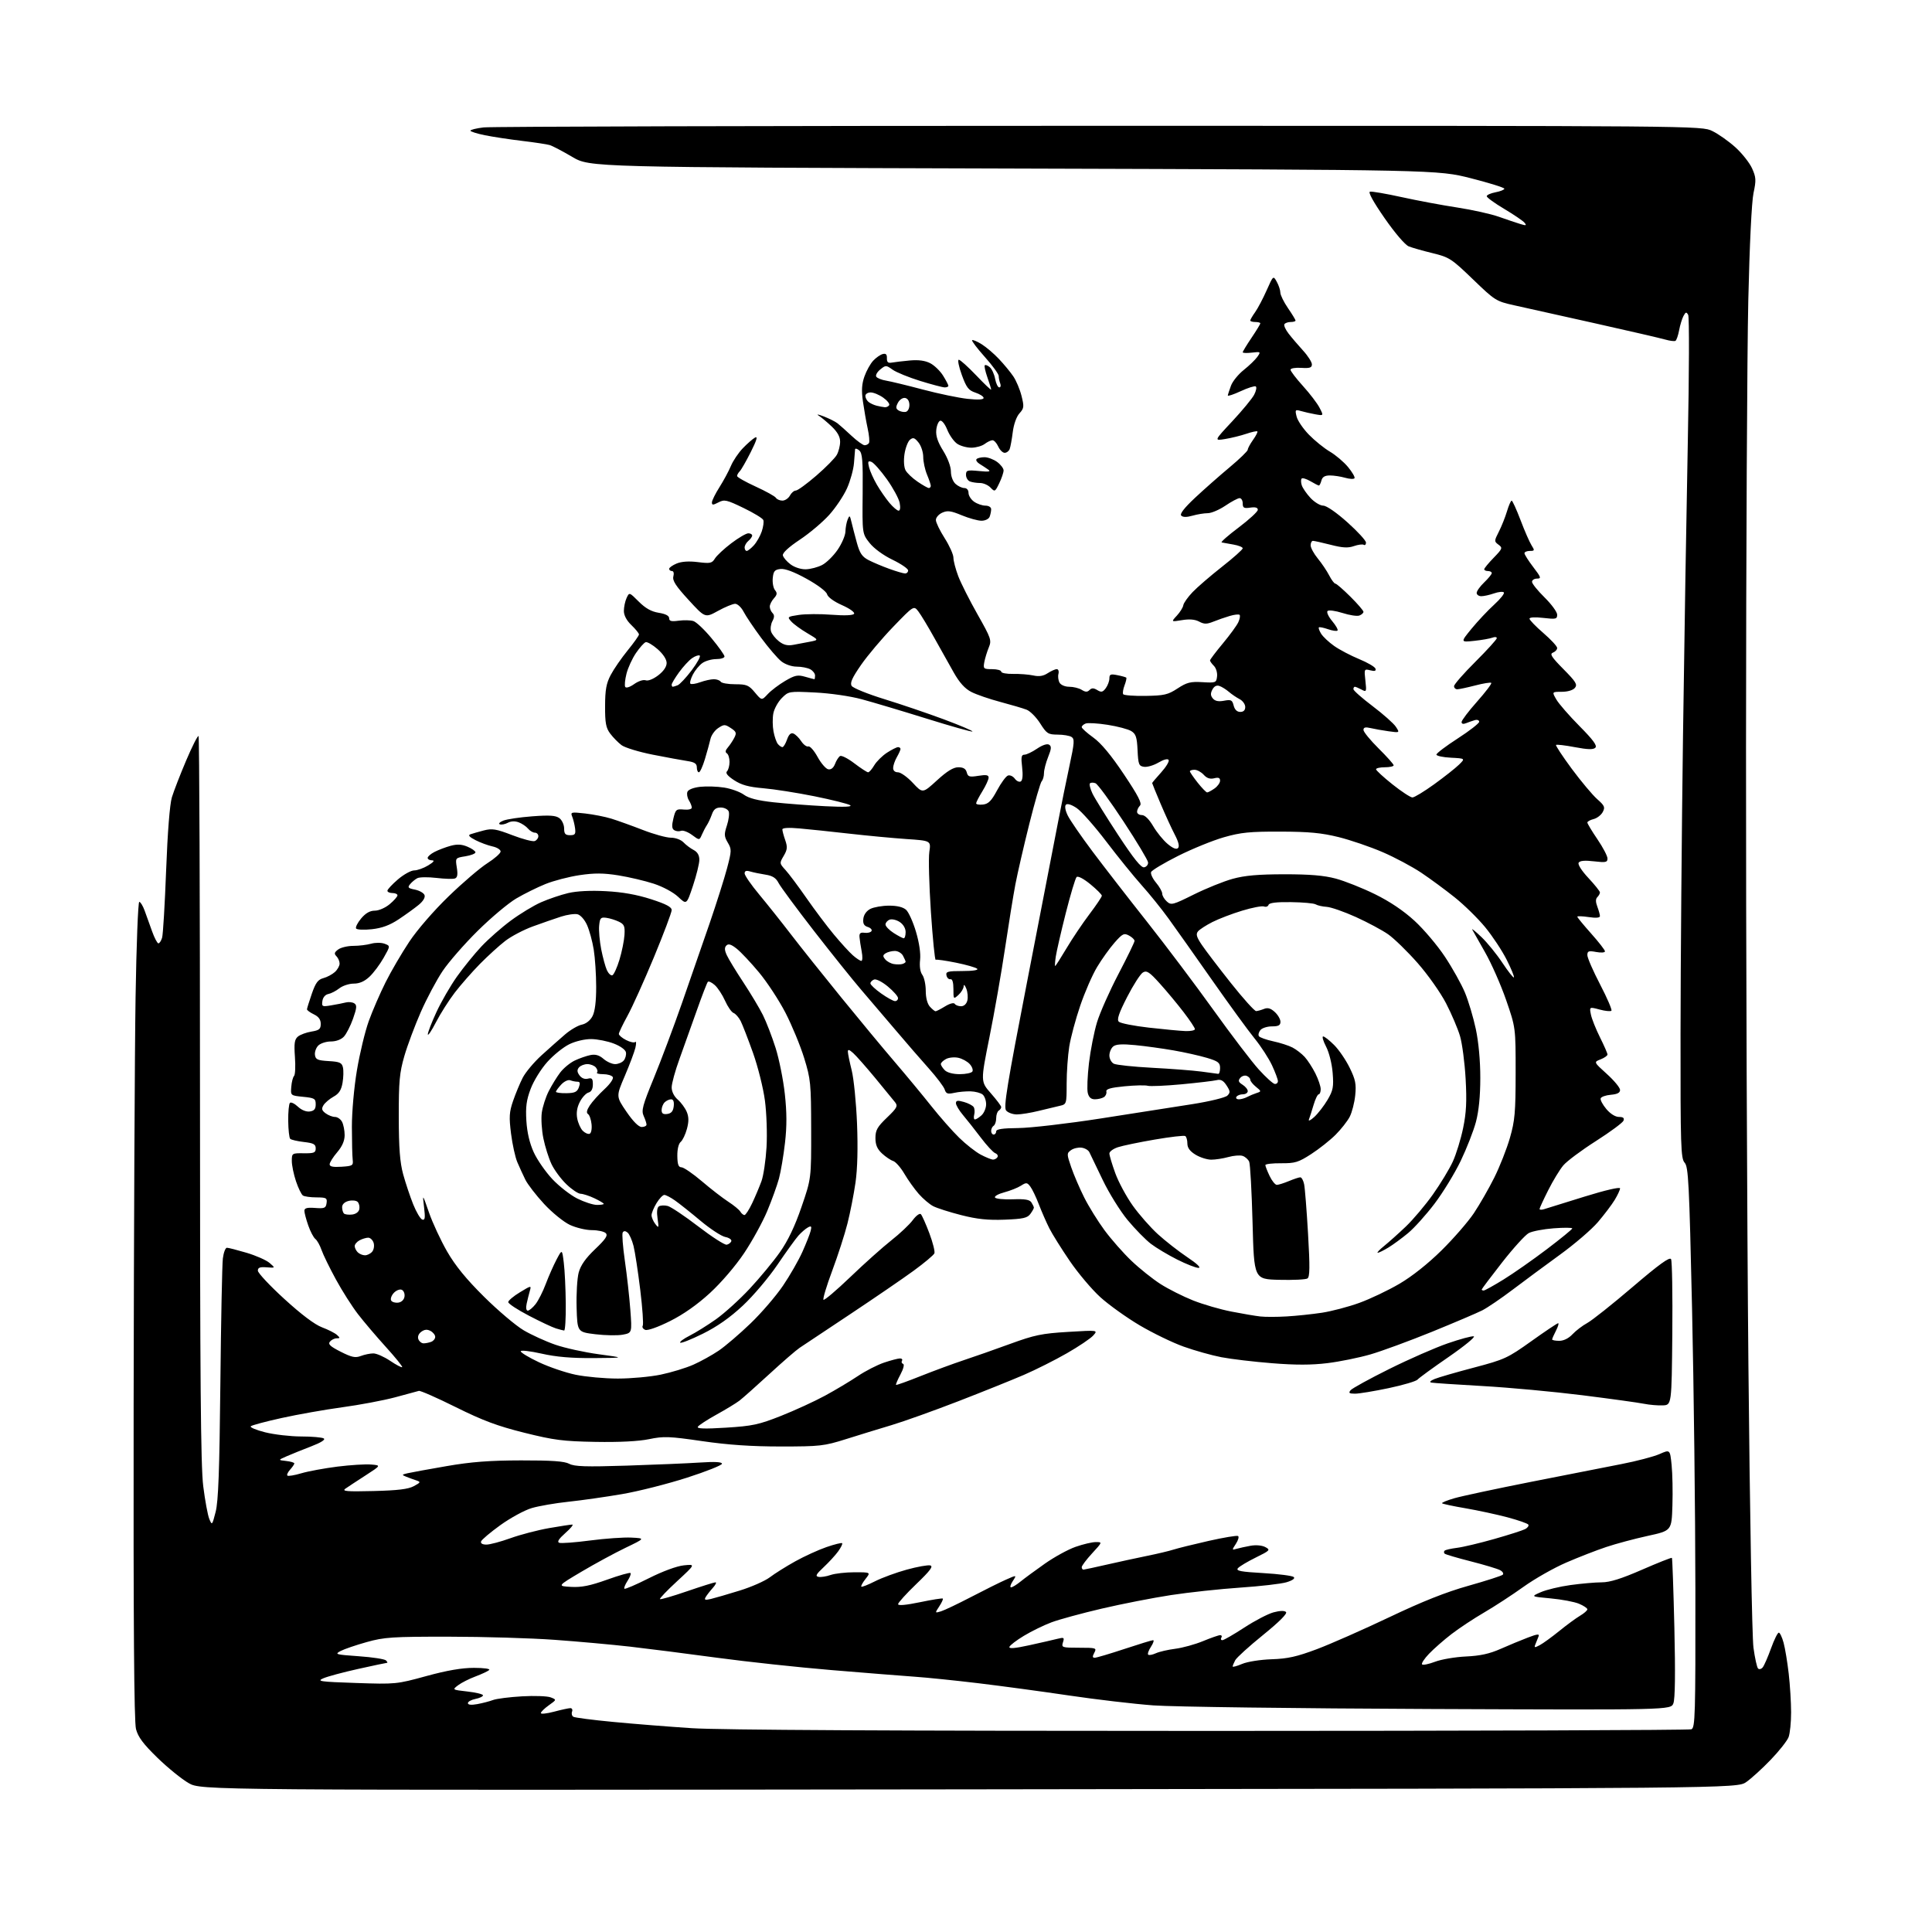 <?xml version="1.0" encoding="UTF-8" standalone="no"?>
<svg 
  version="1.1" 
  xmlns="http://www.w3.org/2000/svg" 
  xmlns:xlink="http://www.w3.org/1999/xlink" 
  xmlns:svg="http://www.w3.org/2000/svg"
  xmlns:rdf="http://www.w3.org/1999/02/22-rdf-syntax-ns#"
  xmlns:cc="http://creativecommons.org/ns#"
  xmlns:dc="http://purl.org/dc/elements/1.1/"
  viewBox="0 0 768 768"
  width="768"
  height="768"
>
<style>svg {background-color: white; }</style>"
<path stroke="none" fill="black" fill-rule="evenodd" d="M385.24,711.29C79.98,711.66 79.98,711.66 74.99,708.81C72.25,707.24 66.66,702.71 62.57,698.73C56.94,693.25 54.88,690.49 54.06,687.33C53.29,684.41 53.01,645.80 53.12,558.83C53.21,490.45 53.55,417.40 53.89,396.50C54.22,375.60 54.89,358.50 55.36,358.50C55.83,358.50 56.80,360.07 57.50,362.00C58.20,363.93 59.54,367.64 60.47,370.25C61.40,372.86 62.53,375.00 62.97,375.00C63.41,375.00 64.07,373.99 64.44,372.75C64.81,371.51 65.53,359.46 66.04,345.96C66.61,330.83 67.49,319.71 68.32,316.96C69.07,314.51 71.63,307.89 74.02,302.27C76.41,296.64 78.62,292.29 78.93,292.60C79.24,292.91 79.50,357.82 79.50,436.83C79.50,548.26 79.79,582.81 80.79,590.79C81.50,596.46 82.58,602.31 83.19,603.79C84.28,606.44 84.34,606.37 85.72,601.00C86.80,596.80 87.24,584.71 87.60,550.00C87.85,524.98 88.30,502.59 88.59,500.25C88.88,497.91 89.61,496.00 90.20,496.00C90.80,496.00 94.33,496.91 98.05,498.01C101.77,499.12 105.87,500.93 107.16,502.04C109.50,504.05 109.50,504.05 106.00,503.78C103.33,503.57 102.50,503.88 102.50,505.11C102.50,506.00 107.22,511.05 113.00,516.33C119.78,522.53 125.10,526.54 128.00,527.63C130.47,528.56 133.16,529.92 133.96,530.66C135.25,531.83 135.23,532.00 133.84,532.00C132.96,532.00 131.76,532.59 131.16,533.31C130.31,534.33 131.26,535.22 135.42,537.33C139.83,539.56 141.25,539.86 143.45,539.02C144.92,538.46 147.16,538.00 148.41,538.00C149.67,538.00 152.67,539.32 155.08,540.94C157.48,542.56 159.64,543.69 159.87,543.46C160.10,543.23 157.18,539.62 153.39,535.44C149.60,531.26 144.59,525.37 142.27,522.35C139.94,519.33 136.00,513.14 133.52,508.58C131.03,504.02 128.47,498.77 127.82,496.90C127.18,495.03 126.07,493.05 125.35,492.50C124.64,491.95 123.37,489.53 122.53,487.12C121.69,484.72 121.00,482.10 121.00,481.31C121.00,480.23 122.07,479.94 125.25,480.18C129.01,480.46 129.54,480.24 129.82,478.25C130.11,476.22 129.72,476.00 125.82,475.98C123.44,475.98 121.01,475.64 120.41,475.23C119.81,474.83 118.57,472.28 117.66,469.57C116.75,466.86 116.00,463.23 116.00,461.51C116.00,458.43 116.08,458.38 120.75,458.44C124.85,458.49 125.50,458.23 125.50,456.50C125.50,454.86 124.65,454.40 120.79,453.96C118.20,453.66 115.76,453.09 115.36,452.70C114.97,452.30 114.61,449.10 114.57,445.57C114.53,442.05 114.84,438.83 115.25,438.41C115.67,438.00 117.09,438.67 118.41,439.91C119.85,441.27 121.74,442.03 123.15,441.83C124.90,441.58 125.50,440.86 125.50,439.00C125.50,436.73 125.03,436.45 120.50,436.00C115.50,435.50 115.50,435.50 115.79,432.01C115.94,430.10 116.44,428.16 116.90,427.70C117.35,427.25 117.51,423.85 117.24,420.16C116.85,414.70 117.08,413.18 118.43,412.05C119.35,411.29 121.77,410.40 123.80,410.07C126.91,409.56 127.50,409.07 127.50,407.00C127.50,405.29 126.65,404.12 124.75,403.21C123.24,402.48 122.01,401.58 122.03,401.20C122.05,400.81 122.92,398.04 123.95,395.03C125.46,390.67 126.39,389.40 128.53,388.83C130.01,388.44 132.07,387.34 133.11,386.40C134.15,385.46 135.00,383.95 135.00,383.05C135.00,382.14 134.44,380.83 133.75,380.13C132.75,379.12 132.89,378.58 134.44,377.43C135.51,376.64 138.21,376.00 140.45,376.00C142.68,376.00 145.86,375.61 147.52,375.14C149.20,374.66 151.55,374.66 152.85,375.14C155.19,376.00 155.19,376.00 152.50,380.75C151.02,383.36 148.50,386.74 146.89,388.25C144.90,390.12 142.90,391.00 140.62,391.00C138.78,391.00 136.19,391.85 134.88,392.88C133.57,393.91 131.59,394.93 130.50,395.14C129.30,395.37 128.36,396.48 128.16,397.90C127.84,400.15 128.05,400.25 131.66,399.64C133.77,399.29 136.40,398.77 137.50,398.49C138.60,398.21 140.10,398.37 140.84,398.85C141.94,399.57 141.85,400.65 140.34,404.94C139.33,407.80 137.69,411.01 136.71,412.07C135.62,413.24 133.59,414.00 131.53,414.00C129.67,414.00 127.41,414.73 126.52,415.62C125.62,416.52 125.03,418.21 125.20,419.37C125.45,421.18 126.27,421.54 130.65,421.80C135.02,422.05 135.89,422.44 136.32,424.30C136.61,425.51 136.54,428.26 136.17,430.42C135.66,433.34 134.75,434.75 132.58,435.95C130.99,436.84 129.19,438.36 128.59,439.34C127.73,440.75 127.90,441.42 129.44,442.56C130.51,443.35 132.18,444.00 133.16,444.00C134.13,444.00 135.40,444.87 135.96,445.93C136.53,447.00 137.00,449.38 137.00,451.22C137.00,453.49 136.04,455.69 134.04,458.04C132.41,459.94 131.06,462.09 131.04,462.80C131.01,463.74 132.34,464.02 135.75,463.80C140.16,463.52 140.48,463.32 140.20,461.00C140.03,459.62 139.89,453.76 139.88,447.98C139.87,442.00 140.74,432.25 141.89,425.41C143.00,418.78 145.11,410.02 146.58,405.93C148.05,401.84 151.06,394.90 153.26,390.50C155.46,386.10 159.71,378.83 162.69,374.36C165.80,369.67 172.43,362.02 178.30,356.34C183.91,350.90 190.86,344.96 193.75,343.13C196.64,341.29 199.00,339.20 199.00,338.48C199.00,337.75 197.54,336.84 195.75,336.46C193.96,336.07 190.93,334.95 189.00,333.96C186.56,332.71 185.95,332.00 187.00,331.64C187.82,331.35 190.23,330.66 192.33,330.11C195.63,329.26 197.23,329.52 203.66,332.00C207.78,333.58 211.79,334.63 212.57,334.33C213.36,334.03 214.00,333.16 214.00,332.39C214.00,331.63 213.38,331.00 212.62,331.00C211.86,331.00 210.65,330.28 209.91,329.40C209.18,328.51 207.52,327.39 206.23,326.90C204.74,326.33 203.14,326.39 201.88,327.06C200.78,327.65 199.35,327.93 198.69,327.68C198.04,327.44 198.66,326.77 200.08,326.21C201.50,325.64 206.68,324.87 211.58,324.50C218.52,323.98 220.92,324.15 222.38,325.24C223.41,326.02 224.25,327.86 224.25,329.33C224.25,331.47 224.72,332.00 226.61,332.00C228.60,332.00 228.90,331.58 228.60,329.25C228.40,327.74 227.88,325.65 227.45,324.60C226.72,322.82 227.05,322.75 232.59,323.37C235.84,323.74 240.53,324.66 243.00,325.42C245.47,326.18 251.09,328.20 255.48,329.90C259.86,331.61 264.91,333.00 266.69,333.00C268.54,333.00 270.69,333.80 271.71,334.86C272.69,335.89 274.51,337.26 275.75,337.90C277.24,338.68 278.00,339.98 278.00,341.78C278.00,343.27 276.86,347.91 275.47,352.09C272.94,359.68 272.94,359.68 269.59,356.52C267.66,354.70 263.54,352.48 259.87,351.28C256.37,350.14 250.04,348.65 245.80,347.97C239.89,347.03 236.32,347.01 230.42,347.88C226.19,348.51 220.08,350.10 216.84,351.41C213.60,352.72 208.38,355.30 205.24,357.15C202.10,358.99 195.21,364.77 189.92,370.00C184.63,375.23 178.34,382.43 175.95,386.00C173.55,389.57 169.65,396.90 167.28,402.28C164.92,407.66 161.97,415.53 160.74,419.78C158.82,426.41 158.50,429.83 158.52,444.00C158.54,456.42 158.97,462.05 160.26,466.79C161.21,470.25 163.00,475.61 164.24,478.71C165.48,481.81 167.11,484.55 167.86,484.80C168.95,485.15 169.09,484.15 168.57,479.87C167.92,474.50 167.92,474.50 170.53,482.00C171.96,486.12 175.21,493.10 177.74,497.50C180.99,503.13 185.33,508.46 192.44,515.50C197.99,521.00 205.07,526.99 208.18,528.82C211.29,530.65 216.93,533.22 220.71,534.53C224.49,535.85 232.29,537.56 238.04,538.34C248.50,539.76 248.50,539.76 236.00,539.86C227.12,539.92 221.11,539.41 215.25,538.08C210.71,537.06 207.00,536.64 207.00,537.16C207.00,537.68 210.26,539.64 214.25,541.52C218.24,543.41 224.79,545.64 228.82,546.48C232.84,547.31 240.40,548.00 245.61,548.00C250.82,548.00 258.49,547.30 262.66,546.44C266.83,545.57 272.65,543.80 275.59,542.50C278.53,541.20 283.09,538.67 285.72,536.89C288.35,535.10 294.04,530.23 298.36,526.07C302.69,521.91 308.48,515.17 311.24,511.10C314.00,507.04 317.48,500.96 318.98,497.60C320.48,494.25 321.96,490.50 322.26,489.27C322.71,487.43 322.51,487.19 321.15,487.93C320.24,488.42 318.56,489.87 317.40,491.16C316.25,492.45 312.49,497.67 309.04,502.76C305.59,507.85 299.40,515.17 295.28,519.01C290.19,523.77 285.10,527.34 279.39,530.17C274.77,532.46 270.73,534.06 270.40,533.73C270.07,533.41 271.76,532.15 274.15,530.95C276.54,529.74 281.24,526.81 284.60,524.44C287.95,522.06 293.98,516.61 297.99,512.31C302.00,508.01 307.42,501.48 310.01,497.78C313.24,493.20 315.97,487.48 318.61,479.78C322.49,468.50 322.49,468.50 322.45,449.00C322.42,430.60 322.26,429.00 319.66,420.56C318.14,415.65 314.80,407.56 312.24,402.60C309.68,397.64 304.94,390.42 301.71,386.54C298.49,382.67 294.50,378.43 292.85,377.12C290.67,375.39 289.56,375.04 288.76,375.84C287.95,376.65 287.99,377.69 288.90,379.67C289.58,381.17 292.53,386.02 295.46,390.45C298.38,394.88 301.90,400.75 303.27,403.50C304.64,406.25 306.91,412.14 308.32,416.59C309.72,421.03 311.37,429.25 311.98,434.86C312.79,442.16 312.81,447.66 312.05,454.27C311.47,459.35 310.39,465.75 309.65,468.50C308.90,471.25 306.80,477.08 304.97,481.45C303.14,485.82 299.02,493.33 295.80,498.14C292.41,503.21 286.70,509.87 282.23,513.98C277.19,518.61 271.65,522.51 266.31,525.17C261.56,527.55 257.45,529.00 256.50,528.64C255.61,528.30 255.15,527.56 255.50,527.00C255.84,526.44 255.40,520.03 254.51,512.74C253.62,505.46 252.42,497.60 251.84,495.28C251.25,492.96 250.19,490.58 249.48,489.98C248.60,489.25 247.97,489.23 247.54,489.93C247.20,490.49 247.58,495.58 248.40,501.23C249.22,506.88 250.19,515.63 250.57,520.68C251.25,529.86 251.25,529.86 247.53,530.56C245.49,530.94 240.60,530.86 236.66,530.38C229.50,529.50 229.50,529.50 229.21,519.74C229.06,514.37 229.43,508.13 230.04,505.85C230.82,502.97 232.78,500.17 236.57,496.56C240.78,492.55 241.72,491.12 240.80,490.20C240.14,489.54 237.66,489.00 235.29,489.00C232.92,489.00 228.97,488.05 226.51,486.90C224.05,485.74 219.44,482.00 216.27,478.57C213.10,475.14 209.75,470.80 208.82,468.92C207.90,467.04 206.47,463.93 205.65,462.00C204.82,460.07 203.70,454.98 203.15,450.67C202.31,443.99 202.43,442.07 203.96,437.62C204.95,434.75 206.66,430.62 207.77,428.45C208.88,426.27 212.26,422.24 215.28,419.49C218.30,416.75 222.51,413.01 224.64,411.19C226.76,409.37 229.76,407.62 231.29,407.31C232.99,406.96 234.66,405.63 235.54,403.92C236.50,402.07 237.00,398.06 236.99,392.30C236.99,387.46 236.55,380.80 236.02,377.50C235.49,374.20 234.29,369.80 233.36,367.73C232.41,365.59 230.77,363.73 229.59,363.44C228.44,363.16 225.47,363.58 223.00,364.38C220.53,365.18 215.51,366.92 211.86,368.25C208.21,369.57 203.26,372.17 200.86,374.02C198.46,375.86 193.93,379.99 190.78,383.18C187.64,386.38 183.14,391.51 180.78,394.58C178.43,397.65 175.07,402.93 173.32,406.33C171.57,409.72 170.10,411.91 170.07,411.18C170.03,410.46 171.56,406.48 173.48,402.34C175.39,398.21 179.08,391.82 181.68,388.16C184.29,384.50 188.65,379.12 191.39,376.21C194.13,373.30 199.38,368.68 203.05,365.96C206.73,363.24 212.16,359.94 215.12,358.65C218.08,357.35 222.92,355.71 225.87,355.01C229.26,354.21 234.78,353.93 240.87,354.26C247.39,354.60 253.16,355.63 258.75,357.43C264.83,359.39 267.00,360.54 267.00,361.79C266.99,362.73 263.82,371.15 259.95,380.50C256.07,389.85 251.35,400.33 249.45,403.78C247.55,407.24 246.00,410.49 246.00,411.01C246.00,411.53 247.29,412.62 248.87,413.43C250.45,414.25 252.09,414.60 252.51,414.21C252.94,413.82 252.96,414.85 252.58,416.50C252.19,418.15 250.30,423.18 248.38,427.68C244.88,435.85 244.88,435.85 249.03,441.93C251.67,445.79 253.87,448.00 255.09,448.00C256.14,448.00 257.00,447.57 257.00,447.05C257.00,446.52 256.49,444.97 255.87,443.61C254.89,441.46 255.44,439.40 259.92,428.51C262.77,421.57 267.81,408.16 271.11,398.70C274.41,389.24 279.36,374.98 282.10,367.00C284.83,359.02 287.95,349.18 289.02,345.13C290.85,338.20 290.87,337.58 289.30,334.94C287.85,332.48 287.81,331.61 288.96,328.13C289.68,325.94 290.00,323.44 289.67,322.57C289.33,321.71 287.91,321.00 286.51,321.00C284.62,321.00 283.69,321.72 282.98,323.75C282.44,325.26 281.55,327.18 281.00,328.00C280.45,328.82 279.55,330.53 279.01,331.79C278.02,334.08 278.02,334.08 275.08,331.90C273.47,330.71 271.51,329.97 270.73,330.27C269.95,330.57 268.74,330.46 268.03,330.02C267.07,329.43 266.98,328.25 267.68,325.36C268.54,321.78 268.84,321.52 271.80,321.81C273.62,321.99 275.00,321.66 275.00,321.05C275.00,320.46 274.48,319.14 273.84,318.12C273.21,317.10 272.94,315.59 273.26,314.77C273.60,313.88 275.63,313.08 278.32,312.77C280.79,312.50 285.07,312.63 287.85,313.07C290.63,313.50 294.16,314.78 295.70,315.90C297.66,317.33 301.20,318.23 307.50,318.92C312.45,319.46 321.68,320.16 328.00,320.48C335.77,320.87 338.98,320.73 337.91,320.06C337.03,319.52 330.66,317.93 323.76,316.53C316.86,315.14 307.72,313.70 303.45,313.34C297.59,312.84 294.75,312.06 291.83,310.15C289.23,308.45 288.30,307.30 288.99,306.61C289.54,306.06 290.00,304.37 290.00,302.86C290.00,301.35 289.52,299.82 288.93,299.46C288.22,299.02 288.34,298.26 289.31,297.15C290.10,296.24 291.26,294.50 291.89,293.28C292.88,291.37 292.70,290.85 290.52,289.42C288.19,287.89 287.81,287.89 285.52,289.40C284.15,290.29 282.75,292.26 282.42,293.76C282.08,295.27 281.09,298.86 280.22,301.75C279.35,304.64 278.27,307.00 277.82,307.00C277.37,307.00 277.00,306.12 277.00,305.05C277.00,303.55 276.11,302.96 273.25,302.53C271.19,302.22 265.01,301.08 259.51,300.00C254.02,298.92 248.42,297.21 247.07,296.21C245.73,295.20 243.70,293.13 242.56,291.61C240.87,289.34 240.50,287.39 240.53,280.67C240.55,274.19 241.01,271.63 242.78,268.29C244.00,265.97 247.03,261.59 249.50,258.55C251.98,255.51 254.00,252.66 254.00,252.20C254.00,251.75 252.65,250.08 251.00,248.50C249.08,246.66 248.00,244.63 248.00,242.86C248.00,241.34 248.48,239.03 249.07,237.74C250.15,235.38 250.15,235.38 253.92,239.15C256.59,241.82 258.91,243.12 261.85,243.59C264.58,244.03 266.00,244.77 266.00,245.76C266.00,246.91 266.86,247.14 269.75,246.74C271.81,246.46 274.45,246.52 275.60,246.87C276.76,247.21 280.02,250.29 282.85,253.71C285.68,257.12 288.00,260.38 288.00,260.96C288.00,261.53 286.53,262.00 284.72,262.00C282.92,262.00 280.44,262.70 279.22,263.56C277.99,264.42 276.28,266.49 275.42,268.15C274.56,269.82 274.12,271.46 274.45,271.78C274.78,272.11 276.53,271.85 278.35,271.19C280.16,270.54 282.60,270.00 283.76,270.00C284.93,270.00 286.16,270.45 286.50,271.00C286.84,271.55 289.42,272.00 292.24,272.00C296.79,272.00 297.66,272.36 300.07,275.25C302.79,278.50 302.79,278.50 305.21,275.90C306.53,274.48 309.65,272.12 312.12,270.67C315.99,268.40 317.11,268.17 320.05,269.02C321.94,269.56 323.60,270.00 323.74,270.00C323.88,270.00 324.00,269.34 324.00,268.54C324.00,267.73 323.13,266.60 322.07,266.04C321.00,265.47 318.59,265.00 316.70,265.00C314.73,265.00 312.13,264.11 310.60,262.90C309.13,261.75 305.52,257.54 302.57,253.55C299.62,249.56 296.47,244.88 295.58,243.15C294.68,241.42 293.17,240.01 292.22,240.02C291.28,240.03 288.20,241.30 285.40,242.85C280.30,245.66 280.30,245.66 273.71,238.47C268.64,232.95 267.24,230.78 267.67,229.14C268.00,227.90 267.77,227.00 267.12,227.00C266.50,227.00 266.00,226.60 266.00,226.12C266.00,225.64 267.34,224.69 268.99,224.00C270.93,223.20 273.88,223.00 277.44,223.45C282.33,224.06 283.04,223.91 284.20,222.01C284.92,220.85 287.84,218.12 290.71,215.95C293.57,213.78 296.61,212.00 297.46,212.00C298.31,212.00 299.00,212.39 299.00,212.88C299.00,213.36 298.32,214.32 297.50,215.00C296.68,215.68 296.00,216.86 296.00,217.62C296.00,218.38 296.37,219.00 296.83,219.00C297.28,219.00 298.57,217.99 299.69,216.75C300.81,215.51 302.22,213.02 302.82,211.22C303.42,209.42 303.70,207.39 303.43,206.72C303.17,206.05 299.63,203.89 295.57,201.93C288.83,198.67 287.95,198.47 285.59,199.71C283.44,200.83 283.00,200.84 283.00,199.73C283.00,198.99 284.35,196.26 286.00,193.66C287.65,191.05 289.70,187.25 290.55,185.21C291.40,183.17 293.54,180.00 295.30,178.17C297.06,176.34 299.24,174.43 300.14,173.94C301.30,173.31 300.81,174.98 298.46,179.66C296.63,183.30 294.65,186.75 294.06,187.34C293.48,187.92 293.00,188.77 293.00,189.23C293.00,189.68 296.32,191.56 300.37,193.41C304.42,195.26 308.05,197.27 308.43,197.88C308.81,198.50 309.98,199.00 311.02,199.00C312.07,199.00 313.41,198.10 314.00,197.00C314.59,195.90 315.65,195.00 316.36,195.00C317.06,195.00 320.73,192.33 324.50,189.07C328.27,185.82 331.93,182.10 332.64,180.82C333.35,179.55 333.95,177.22 333.96,175.65C333.99,173.71 332.96,171.80 330.73,169.65C328.93,167.92 326.56,165.94 325.48,165.25C324.38,164.56 325.25,164.68 327.42,165.52C329.58,166.36 332.06,167.60 332.92,168.27C333.79,168.95 336.30,171.18 338.50,173.24C340.70,175.30 343.04,176.98 343.69,176.99C344.35,177.00 345.13,176.60 345.43,176.11C345.73,175.62 345.51,173.03 344.92,170.36C344.34,167.69 343.49,162.85 343.03,159.61C342.40,155.25 342.56,152.67 343.63,149.64C344.42,147.39 345.99,144.57 347.12,143.37C348.25,142.17 349.95,140.98 350.90,140.74C352.15,140.41 352.61,140.87 352.56,142.39C352.52,143.97 353.00,144.41 354.50,144.14C355.60,143.94 358.81,143.56 361.63,143.30C365.13,142.98 367.73,143.33 369.79,144.39C371.45,145.25 373.75,147.48 374.90,149.34C376.06,151.21 377.00,153.02 377.00,153.37C377.00,153.72 376.35,154.00 375.55,154.00C374.76,154.00 370.37,152.84 365.80,151.43C361.24,150.02 356.30,148.00 354.83,146.96C352.24,145.12 352.08,145.11 349.92,146.87C348.69,147.86 347.97,149.15 348.33,149.73C348.69,150.31 350.45,151.02 352.24,151.31C354.03,151.60 360.63,153.20 366.89,154.86C373.16,156.52 381.15,158.18 384.64,158.55C388.81,159.00 391.00,158.88 391.00,158.19C391.00,157.62 389.54,156.67 387.75,156.08C385.00,155.17 384.17,154.09 382.32,149.00C381.12,145.70 380.59,143.00 381.14,143.00C381.68,143.00 384.80,145.81 388.07,149.23C391.33,152.66 394.00,155.20 394.00,154.86C394.00,154.53 393.32,152.32 392.49,149.97C391.66,147.61 391.20,145.47 391.47,145.20C391.73,144.93 392.63,145.27 393.45,145.96C394.27,146.64 395.23,148.73 395.58,150.60C395.94,152.47 396.67,154.00 397.22,154.00C397.77,154.00 397.94,153.29 397.61,152.42C397.27,151.55 397.00,150.22 397.00,149.46C397.00,148.70 394.52,145.29 391.48,141.89C388.45,138.49 386.17,135.49 386.43,135.24C386.68,134.98 388.38,135.69 390.20,136.82C392.01,137.95 395.12,140.59 397.09,142.69C399.07,144.78 401.63,147.88 402.78,149.57C403.94,151.26 405.42,154.77 406.07,157.37C407.15,161.65 407.07,162.30 405.26,164.30C404.07,165.60 402.98,168.66 402.59,171.76C402.23,174.66 401.67,177.69 401.36,178.51C401.04,179.33 400.15,180.00 399.37,180.00C398.59,180.00 397.44,178.87 396.82,177.50C396.19,176.12 395.16,175.00 394.53,175.00C393.90,175.00 392.51,175.66 391.44,176.47C390.37,177.28 388.02,177.95 386.21,177.97C384.41,177.99 381.86,177.30 380.55,176.44C379.24,175.58 377.45,173.07 376.56,170.86C375.66,168.60 374.42,167.02 373.73,167.25C373.05,167.47 372.35,169.14 372.18,170.95C371.95,173.29 372.75,175.69 374.93,179.19C376.73,182.09 378.00,185.49 378.00,187.41C378.00,189.32 378.77,191.38 379.83,192.35C380.83,193.26 382.41,194.00 383.33,194.00C384.32,194.00 385.00,194.79 385.00,195.94C385.00,197.01 386.00,198.59 387.22,199.44C388.44,200.30 390.47,201.00 391.72,201.00C393.02,201.00 394.00,201.61 394.00,202.42C394.00,203.20 393.73,204.55 393.39,205.42C393.05,206.30 391.63,207.00 390.16,207.00C388.72,207.00 385.18,206.02 382.30,204.83C377.97,203.03 376.61,202.86 374.53,203.81C373.14,204.44 372.01,205.75 372.03,206.73C372.04,207.70 373.61,210.95 375.53,213.95C377.44,216.95 379.00,220.44 379.00,221.69C379.00,222.95 379.87,226.26 380.92,229.04C381.98,231.82 385.43,238.66 388.58,244.22C394.00,253.81 394.24,254.51 393.04,257.42C392.34,259.12 391.55,261.74 391.27,263.25C390.80,265.83 390.99,266.00 394.39,266.00C396.37,266.00 398.00,266.45 398.00,266.99C398.00,267.54 400.14,267.94 402.75,267.89C405.36,267.84 408.96,268.12 410.75,268.51C413.04,269.02 414.73,268.75 416.47,267.61C417.82,266.73 419.45,266.00 420.08,266.00C420.71,266.00 421.01,266.84 420.75,267.86C420.48,268.88 420.68,270.45 421.18,271.36C421.71,272.30 423.35,273.00 425.06,273.00C426.69,273.00 428.91,273.55 429.99,274.22C431.47,275.15 432.23,275.17 433.10,274.30C433.97,273.43 434.73,273.43 436.19,274.32C437.79,275.30 438.37,275.16 439.56,273.56C440.35,272.49 441.00,270.75 441.00,269.68C441.00,268.04 441.48,267.85 444.18,268.39C445.92,268.73 447.51,269.18 447.71,269.37C447.90,269.56 447.59,270.95 447.02,272.45C446.45,273.94 446.21,275.52 446.48,275.96C446.74,276.40 450.75,276.70 455.37,276.63C462.80,276.51 464.28,276.17 468.10,273.67C471.78,271.26 473.25,270.89 477.96,271.17C483.29,271.49 483.51,271.40 483.80,268.88C483.97,267.43 483.41,265.55 482.55,264.70C481.70,263.84 481.00,262.87 481.00,262.53C481.00,262.19 483.29,259.15 486.10,255.78C488.90,252.41 491.68,248.61 492.26,247.32C492.85,246.04 493.07,244.74 492.76,244.42C492.44,244.11 490.68,244.30 488.84,244.85C487.00,245.39 484.06,246.41 482.31,247.12C479.70,248.16 478.66,248.16 476.67,247.09C475.03,246.21 472.80,246.02 469.87,246.51C465.50,247.23 465.50,247.23 467.82,244.72C469.10,243.34 470.25,241.49 470.38,240.60C470.51,239.71 472.17,237.37 474.06,235.39C475.95,233.41 481.21,228.88 485.75,225.31C490.29,221.75 494.00,218.44 494.00,217.96C494.00,217.48 492.31,216.81 490.25,216.46C488.19,216.12 486.11,215.74 485.63,215.63C485.15,215.51 488.19,212.84 492.38,209.69C496.57,206.53 500.00,203.37 500.00,202.65C500.00,201.77 499.02,201.49 497.00,201.79C494.47,202.16 494.00,201.89 494.00,200.11C494.00,198.95 493.44,198.01 492.75,198.02C492.06,198.03 489.52,199.38 487.10,201.02C484.68,202.66 481.53,204.00 480.09,204.00C478.66,204.00 475.93,204.45 474.03,204.99C471.73,205.65 470.24,205.64 469.57,204.97C468.90,204.30 470.70,201.97 475.03,197.90C478.59,194.57 484.76,189.12 488.75,185.79C492.74,182.46 496.00,179.30 496.00,178.77C496.00,178.24 496.95,176.48 498.11,174.85C499.27,173.22 500.04,171.71 499.82,171.49C499.60,171.27 497.64,171.69 495.46,172.43C493.28,173.17 489.49,174.11 487.04,174.51C482.57,175.25 482.57,175.25 489.85,167.46C493.85,163.17 497.77,158.42 498.56,156.89C499.35,155.36 499.63,153.89 499.18,153.61C498.73,153.33 496.03,154.19 493.18,155.51C490.33,156.83 488.03,157.59 488.08,157.20C488.12,156.82 488.68,155.07 489.33,153.33C489.97,151.58 492.27,148.76 494.43,147.05C496.59,145.33 499.02,142.99 499.82,141.84C501.24,139.82 501.17,139.76 497.65,140.17C495.64,140.41 494.00,140.35 494.00,140.04C494.00,139.73 495.58,137.13 497.50,134.28C499.43,131.42 501.00,128.84 501.00,128.54C501.00,128.24 500.10,128.00 499.00,128.00C497.90,128.00 497.00,127.73 497.00,127.40C497.00,127.08 497.86,125.59 498.92,124.11C499.98,122.63 502.03,118.73 503.49,115.46C506.13,109.51 506.14,109.50 507.53,112.00C508.30,113.38 508.95,115.32 508.96,116.32C508.98,117.32 510.35,120.10 512.00,122.50C513.65,124.90 515.00,127.12 515.00,127.43C515.00,127.74 514.13,128.00 513.06,128.00C511.99,128.00 510.87,128.40 510.57,128.88C510.27,129.37 511.03,131.06 512.25,132.63C513.47,134.21 516.05,137.23 517.98,139.35C519.92,141.46 521.50,143.94 521.50,144.85C521.50,146.17 520.64,146.45 517.25,146.23C514.88,146.08 513.00,146.41 513.00,146.97C513.00,147.53 515.23,150.44 517.95,153.45C520.68,156.46 523.65,160.35 524.55,162.11C526.20,165.29 526.20,165.29 522.85,164.69C521.01,164.35 518.42,163.77 517.10,163.38C514.87,162.74 514.75,162.89 515.42,165.59C515.81,167.19 518.01,170.43 520.32,172.80C522.62,175.16 526.38,178.20 528.68,179.55C530.97,180.90 534.21,183.65 535.88,185.67C537.54,187.69 538.70,189.68 538.44,190.10C538.18,190.51 536.52,190.44 534.74,189.93C532.97,189.42 530.23,189.00 528.66,189.00C526.65,189.00 525.66,189.59 525.29,191.00C525.00,192.10 524.55,193.00 524.29,193.00C524.02,193.00 522.52,192.24 520.94,191.30C519.35,190.37 517.78,189.89 517.44,190.23C517.10,190.57 517.11,191.76 517.46,192.87C517.81,193.99 519.38,196.27 520.95,197.95C522.52,199.63 524.79,201.00 526.00,201.00C527.30,201.00 531.23,203.71 535.60,207.62C539.67,211.26 543.00,214.89 543.00,215.68C543.00,216.47 542.60,216.87 542.11,216.57C541.63,216.27 539.86,216.50 538.18,217.09C535.86,217.90 533.67,217.78 528.99,216.57C525.60,215.71 522.42,215.00 521.92,215.00C521.41,215.00 521.00,215.80 521.00,216.77C521.00,217.75 522.28,220.11 523.85,222.02C525.42,223.93 527.46,226.96 528.38,228.75C529.30,230.54 530.40,232.00 530.82,232.00C531.25,232.00 533.93,234.33 536.80,237.18C539.66,240.02 542.00,242.74 542.00,243.21C542.00,243.68 541.27,244.34 540.38,244.68C539.49,245.03 536.47,244.57 533.66,243.67C530.85,242.78 528.18,242.42 527.72,242.88C527.26,243.34 528.09,245.15 529.57,246.90C531.04,248.65 531.99,250.34 531.68,250.66C531.36,250.97 529.66,250.73 527.89,250.11C526.12,249.50 524.49,249.17 524.27,249.40C524.04,249.62 524.46,250.76 525.18,251.93C525.91,253.10 528.23,255.29 530.35,256.78C532.47,258.28 536.94,260.62 540.28,262.00C543.62,263.38 546.54,265.08 546.77,265.79C547.08,266.72 546.49,266.91 544.71,266.46C542.28,265.85 542.24,265.94 542.76,270.53C543.26,275.04 543.20,275.18 541.21,274.11C540.07,273.50 538.88,273.00 538.57,273.00C538.25,273.00 538.00,273.43 538.00,273.96C538.00,274.49 541.44,277.53 545.65,280.71C549.86,283.90 554.01,287.58 554.88,288.91C556.45,291.31 556.45,291.31 551.98,290.69C549.51,290.34 546.26,289.77 544.75,289.41C542.75,288.94 542.00,289.15 542.00,290.16C542.00,290.93 544.70,294.23 548.00,297.50C551.30,300.77 554.00,303.79 554.00,304.22C554.00,304.65 552.42,305.00 550.50,305.00C548.58,305.00 547.00,305.36 547.00,305.80C547.00,306.24 549.94,308.94 553.53,311.80C557.12,314.66 560.69,317.00 561.46,317.00C562.23,317.00 566.12,314.64 570.12,311.75C574.11,308.86 578.53,305.38 579.94,304.00C582.50,301.50 582.50,301.50 576.75,301.20C573.59,301.04 571.00,300.48 571.00,299.96C571.00,299.44 574.83,296.54 579.50,293.53C584.17,290.51 588.00,287.53 588.00,286.91C588.00,286.28 587.21,285.99 586.25,286.27C585.29,286.55 583.71,287.10 582.75,287.49C581.66,287.94 581.00,287.76 581.00,287.02C581.00,286.37 583.77,282.71 587.16,278.90C590.54,275.09 593.08,271.75 592.80,271.46C592.52,271.18 589.65,271.64 586.43,272.48C583.21,273.31 580.00,274.00 579.29,274.00C578.58,274.00 578.00,273.44 578.01,272.75C578.01,272.06 581.84,267.69 586.51,263.04C591.18,258.38 595.00,254.17 595.00,253.68C595.00,253.19 594.21,253.10 593.25,253.48C592.29,253.85 589.03,254.43 586.02,254.75C580.54,255.33 580.54,255.33 584.97,249.91C587.41,246.94 591.45,242.63 593.95,240.36C596.45,238.08 598.19,235.89 597.80,235.49C597.42,235.09 595.66,235.27 593.90,235.88C592.14,236.50 589.87,237.00 588.85,237.00C587.83,237.00 587.00,236.41 587.00,235.69C587.00,234.96 588.35,233.08 590.00,231.50C591.65,229.92 593.00,228.26 593.00,227.81C593.00,227.37 592.33,227.00 591.50,227.00C590.67,227.00 590.00,226.68 590.00,226.29C590.00,225.90 591.69,223.85 593.75,221.73C597.27,218.10 597.39,217.78 595.68,216.52C593.93,215.23 593.94,215.04 595.82,211.34C596.90,209.23 598.35,205.59 599.05,203.25C599.75,200.91 600.58,199.01 600.91,199.01C601.23,199.02 602.82,202.51 604.44,206.76C606.05,211.02 608.02,215.51 608.80,216.75C610.12,218.82 610.06,219.00 608.12,219.00C606.95,219.00 606.00,219.42 606.00,219.92C606.00,220.43 607.57,222.91 609.49,225.42C612.60,229.49 612.77,230.00 610.99,230.00C609.90,230.00 609.00,230.58 609.00,231.29C609.00,232.00 611.25,234.79 614.00,237.50C616.75,240.21 619.00,243.29 619.00,244.35C619.00,246.10 618.49,246.21 613.50,245.63C610.24,245.25 608.00,245.37 608.00,245.93C608.00,246.46 610.47,249.02 613.50,251.63C616.52,254.24 619.00,256.92 619.00,257.58C619.00,258.24 618.24,259.08 617.32,259.43C615.95,259.95 616.74,261.19 621.49,265.99C626.48,271.03 627.14,272.12 626.04,273.45C625.28,274.37 623.16,275.00 620.82,275.00C616.89,275.00 616.89,275.00 618.69,278.09C619.69,279.80 623.83,284.55 627.89,288.65C633.31,294.12 634.99,296.41 634.18,297.22C633.36,298.04 631.19,297.98 626.03,297.01C622.16,296.27 618.79,295.88 618.55,296.12C618.31,296.36 621.12,300.63 624.80,305.61C628.49,310.58 633.02,316.00 634.88,317.64C637.86,320.27 638.13,320.89 637.11,322.80C636.47,324.00 634.83,325.26 633.47,325.60C632.11,325.94 631.00,326.56 631.00,326.97C631.00,327.39 632.80,330.38 635.00,333.62C637.20,336.85 639.00,340.29 639.00,341.26C639.00,342.80 638.33,342.94 633.63,342.39C630.00,341.96 628.04,342.13 627.54,342.93C627.12,343.62 628.70,346.11 631.41,349.01C633.93,351.71 636.00,354.29 636.00,354.76C636.00,355.22 635.53,356.07 634.96,356.64C634.25,357.35 634.25,358.52 634.96,360.40C635.53,361.90 636.00,363.60 636.00,364.18C636.00,364.85 634.40,364.99 631.50,364.55C629.02,364.18 627.00,364.11 627.00,364.40C627.00,364.69 629.48,367.70 632.50,371.09C635.53,374.48 638.00,377.67 638.00,378.17C638.00,378.68 636.44,378.80 634.50,378.43C631.49,377.87 631.00,378.05 631.00,379.69C631.00,380.74 633.29,386.00 636.09,391.38C638.89,396.76 640.90,401.44 640.56,401.78C640.22,402.12 638.10,401.91 635.87,401.31C631.79,400.22 631.79,400.22 632.41,403.29C632.74,404.97 634.37,409.05 636.01,412.34C637.65,415.63 639.00,418.71 639.00,419.18C639.00,419.66 637.76,420.53 636.25,421.12C633.50,422.18 633.50,422.18 638.75,426.92C641.64,429.53 644.00,432.38 644.00,433.27C644.00,434.40 642.91,434.97 640.33,435.19C638.31,435.36 636.49,436.01 636.29,436.62C636.08,437.24 637.10,439.15 638.55,440.87C640.14,442.76 642.12,444.00 643.56,444.00C645.25,444.00 645.77,444.43 645.37,445.48C645.06,446.29 640.12,449.94 634.40,453.59C628.67,457.24 622.84,461.59 621.43,463.27C620.02,464.94 617.32,469.38 615.44,473.13C613.55,476.88 612.00,480.24 612.00,480.59C612.00,480.94 612.79,480.98 613.75,480.68C614.71,480.37 621.91,478.14 629.75,475.71C638.13,473.11 644.00,471.75 644.00,472.40C643.99,473.00 643.03,475.07 641.86,477.00C640.69,478.93 637.68,482.89 635.19,485.81C632.69,488.74 625.89,494.58 620.07,498.79C614.26,503.01 605.79,509.27 601.25,512.71C596.71,516.15 591.30,519.82 589.24,520.88C587.18,521.93 578.18,525.76 569.25,529.40C560.32,533.03 549.30,537.08 544.76,538.40C540.22,539.71 532.52,541.28 527.65,541.87C521.38,542.64 514.96,542.65 505.65,541.90C498.42,541.33 489.35,540.25 485.50,539.51C481.65,538.77 474.90,536.87 470.50,535.30C466.10,533.73 458.23,529.91 453.00,526.82C447.77,523.72 440.75,518.69 437.39,515.64C434.02,512.58 428.57,506.12 425.27,501.29C421.97,496.46 418.31,490.61 417.14,488.30C415.97,485.98 414.10,481.71 412.98,478.80C411.87,475.88 410.33,472.68 409.56,471.67C408.30,470.01 407.95,469.98 405.83,471.34C404.55,472.16 401.57,473.34 399.22,473.97C396.87,474.59 395.20,475.52 395.53,476.04C395.85,476.56 399.03,476.88 402.59,476.74C407.46,476.56 409.30,476.87 410.02,478.00C410.54,478.82 410.98,479.75 410.98,480.06C410.99,480.37 410.36,481.49 409.58,482.56C408.40,484.17 406.68,484.56 399.33,484.84C392.69,485.09 388.41,484.64 382.07,483.02C377.43,481.84 372.44,480.24 370.97,479.48C369.50,478.72 366.91,476.52 365.21,474.59C363.52,472.66 360.95,469.06 359.50,466.59C358.05,464.11 356.04,461.83 355.04,461.51C354.04,461.20 352.05,459.85 350.61,458.52C348.70,456.74 348.00,455.10 348.00,452.38C348.00,449.26 348.75,447.94 352.58,444.27C356.57,440.44 356.99,439.67 355.83,438.19C355.10,437.26 351.53,432.90 347.89,428.50C344.25,424.10 340.31,419.64 339.14,418.60C337.55,417.18 337.01,417.05 337.04,418.10C337.06,418.87 337.74,422.20 338.57,425.50C339.39,428.80 340.34,438.27 340.68,446.56C341.07,456.29 340.86,464.60 340.08,470.06C339.41,474.70 337.98,482.02 336.89,486.32C335.81,490.62 333.08,499.07 330.83,505.10C328.58,511.13 327.01,516.34 327.35,516.68C327.68,517.01 332.48,512.94 338.02,507.63C343.56,502.31 350.88,495.77 354.29,493.08C357.71,490.39 361.56,486.76 362.85,485.00C364.15,483.24 365.59,482.19 366.05,482.65C366.52,483.12 368.04,486.53 369.43,490.22C370.82,493.92 371.72,497.52 371.44,498.22C371.15,498.92 367.44,502.03 363.21,505.12C358.97,508.22 347.62,515.98 338.00,522.38C328.38,528.78 319.33,534.80 317.89,535.76C316.45,536.72 311.03,541.42 305.83,546.21C300.63,550.99 295.28,555.75 293.94,556.78C292.60,557.80 288.48,560.31 284.79,562.34C281.11,564.38 277.78,566.55 277.41,567.15C276.91,567.95 280.03,568.05 288.61,567.52C299.15,566.86 301.63,566.33 310.50,562.82C316.00,560.64 323.88,557.02 328.00,554.78C332.12,552.54 337.98,549.04 341.00,547.01C344.02,544.98 348.72,542.57 351.43,541.66C354.14,540.75 356.98,540.00 357.74,540.00C358.50,540.00 358.86,540.41 358.55,540.91C358.24,541.42 358.44,541.98 359.00,542.17C359.58,542.36 359.13,544.15 357.95,546.36C356.81,548.48 356.02,550.35 356.19,550.51C356.36,550.67 360.77,549.09 366.00,547.00C371.23,544.92 378.88,542.10 383.00,540.73C387.12,539.37 395.48,536.44 401.57,534.21C411.24,530.68 414.14,530.08 424.57,529.45C436.50,528.73 436.50,528.73 434.57,530.89C433.51,532.08 428.78,535.26 424.07,537.96C419.36,540.66 411.68,544.52 407.00,546.54C402.32,548.56 390.59,553.28 380.93,557.02C371.26,560.76 359.34,565.03 354.43,566.50C349.52,567.97 341.33,570.48 336.24,572.09C327.56,574.82 325.93,575.00 310.37,575.00C298.68,575.00 289.43,574.37 279.13,572.87C266.00,570.96 263.83,570.88 258.00,572.09C253.82,572.95 246.22,573.34 236.71,573.17C223.79,572.94 220.22,572.48 208.40,569.53C197.74,566.87 191.95,564.71 181.18,559.36C173.66,555.62 167.05,552.72 166.50,552.90C165.95,553.08 161.68,554.23 157.00,555.47C152.32,556.71 142.88,558.49 136.00,559.42C129.12,560.36 118.33,562.27 112.00,563.67C105.67,565.06 100.13,566.54 99.69,566.96C99.24,567.38 101.81,568.46 105.39,569.36C108.98,570.26 115.42,571.01 119.71,571.02C123.99,571.02 128.04,571.38 128.71,571.80C129.46,572.28 127.58,573.47 123.71,574.95C120.29,576.27 115.92,578.03 114.00,578.87C110.50,580.40 110.50,580.40 113.75,580.76C115.54,580.96 117.00,581.40 117.00,581.73C117.00,582.07 116.25,583.17 115.34,584.18C114.43,585.19 113.93,586.27 114.24,586.57C114.55,586.88 117.05,586.47 119.79,585.65C122.54,584.84 129.00,583.65 134.14,583.00C139.29,582.36 145.30,581.98 147.50,582.17C151.50,582.50 151.50,582.50 145.31,586.50C141.90,588.70 138.30,591.07 137.31,591.76C135.82,592.81 137.80,592.97 148.50,592.71C158.09,592.47 162.29,591.97 164.50,590.77C167.24,589.29 167.33,589.10 165.50,588.49C164.40,588.13 162.60,587.47 161.50,587.03C159.63,586.28 159.66,586.19 162.00,585.64C163.38,585.32 170.35,584.04 177.50,582.81C187.33,581.11 194.54,580.56 207.09,580.53C219.32,580.51 224.36,580.86 226.27,581.88C228.34,582.98 232.86,583.13 249.17,582.61C260.35,582.25 273.44,581.70 278.25,581.38C284.13,580.99 287.00,581.14 287.00,581.86C287.00,582.44 280.74,584.94 273.09,587.40C265.44,589.86 253.86,592.80 247.34,593.92C240.83,595.04 231.22,596.41 226.00,596.96C220.78,597.51 214.18,598.65 211.35,599.49C208.51,600.33 202.92,603.38 198.91,606.26C194.91,609.14 191.46,612.06 191.23,612.75C190.99,613.53 191.79,614.00 193.36,614.00C194.75,614.00 199.06,612.85 202.94,611.45C206.82,610.05 213.71,608.25 218.25,607.45C222.79,606.66 226.95,606.02 227.50,606.04C228.05,606.07 226.80,607.59 224.72,609.42C222.13,611.72 221.36,612.93 222.29,613.28C223.04,613.57 228.56,613.16 234.57,612.37C240.58,611.58 247.97,611.06 251.00,611.22C256.50,611.50 256.50,611.50 248.62,615.29C244.29,617.38 236.41,621.65 231.12,624.79C221.50,630.50 221.50,630.50 226.97,630.81C231.13,631.05 234.54,630.37 241.28,627.96C246.14,626.21 250.36,625.02 250.64,625.31C250.93,625.59 250.39,627.00 249.44,628.44C248.50,629.88 247.95,631.28 248.21,631.54C248.48,631.81 252.84,629.94 257.91,627.38C263.44,624.60 269.01,622.55 271.82,622.25C276.50,621.77 276.50,621.77 269.21,628.51C265.19,632.21 262.10,635.44 262.34,635.68C262.58,635.91 267.43,634.51 273.12,632.55C278.81,630.60 283.89,629.00 284.41,629.00C284.93,629.00 284.44,630.01 283.32,631.25C282.21,632.49 280.94,634.13 280.50,634.90C279.86,636.01 280.29,636.15 282.60,635.61C284.20,635.23 289.32,633.74 294.00,632.29C298.68,630.85 304.07,628.47 306.00,627.01C307.93,625.54 312.47,622.69 316.10,620.67C319.73,618.65 325.32,616.10 328.51,615.00C331.71,613.89 334.53,613.20 334.77,613.44C335.02,613.68 334.30,615.15 333.19,616.69C332.07,618.24 329.46,621.07 327.40,623.00C324.41,625.79 323.99,626.57 325.37,626.83C326.31,627.01 328.49,626.68 330.19,626.08C331.90,625.49 336.19,625.00 339.72,625.00C346.15,625.00 346.15,625.00 344.06,627.65C342.91,629.11 342.16,630.49 342.39,630.72C342.61,630.95 345.07,629.99 347.84,628.58C350.61,627.18 356.30,625.09 360.47,623.95C364.64,622.80 368.83,622.05 369.78,622.28C371.09,622.60 369.77,624.37 364.25,629.67C360.26,633.50 357.00,637.10 357.00,637.68C357.00,638.34 360.18,638.05 365.71,636.90C370.50,635.90 374.59,635.25 374.79,635.46C374.99,635.66 374.36,637.05 373.38,638.54C371.60,641.26 371.60,641.26 374.05,640.53C375.40,640.12 380.77,637.56 386.00,634.84C391.23,632.11 397.46,629.01 399.86,627.95C404.22,626.02 404.22,626.02 402.59,628.51C401.69,629.88 401.38,631.00 401.90,631.00C402.42,631.00 404.12,629.96 405.67,628.70C407.23,627.43 411.57,624.24 415.32,621.60C419.07,618.96 424.57,615.94 427.54,614.90C430.52,613.85 434.14,613.00 435.60,613.00C438.25,613.00 438.25,613.00 434.13,617.48C431.86,619.94 430.00,622.42 430.00,622.98C430.00,623.54 430.34,623.98 430.75,623.95C431.16,623.92 435.32,623.02 440.00,621.95C444.68,620.88 451.88,619.32 456.00,618.48C460.12,617.65 464.85,616.52 466.51,615.98C468.16,615.45 474.42,613.90 480.42,612.54C486.41,611.19 491.69,610.31 492.15,610.59C492.60,610.87 492.22,612.26 491.29,613.68C489.66,616.16 489.67,616.24 491.55,615.68C492.62,615.37 495.14,614.82 497.14,614.46C499.30,614.08 501.69,614.30 503.00,615.00C505.09,616.12 504.88,616.34 499.18,619.15C495.87,620.78 492.67,622.69 492.08,623.40C491.22,624.44 493.21,624.82 502.19,625.33C508.34,625.69 513.79,626.39 514.31,626.91C514.88,627.48 513.76,628.27 511.37,628.98C509.24,629.61 500.98,630.56 493.00,631.10C485.02,631.64 472.63,632.98 465.47,634.07C458.30,635.17 445.92,637.59 437.97,639.45C430.01,641.31 421.02,643.76 417.98,644.90C414.94,646.04 410.02,648.44 407.05,650.24C404.07,652.03 401.47,654.02 401.26,654.66C401.00,655.47 403.42,655.27 409.20,654.00C413.76,653.00 418.79,651.85 420.36,651.45C422.96,650.80 423.16,650.93 422.54,652.86C421.89,654.91 422.17,655.00 428.97,655.00C435.76,655.00 436.02,655.09 435.00,657.00C434.19,658.52 434.24,658.99 435.21,658.98C435.92,658.96 441.23,657.39 447.00,655.48C452.77,653.57 457.89,652.00 458.37,652.00C458.84,652.00 458.47,653.16 457.54,654.59C456.60,656.01 456.10,657.43 456.42,657.75C456.73,658.07 458.10,657.82 459.46,657.20C460.81,656.58 464.30,655.78 467.21,655.41C470.12,655.04 475.07,653.67 478.22,652.37C481.37,651.07 484.43,650.00 485.03,650.00C485.63,650.00 485.84,650.45 485.50,651.00C485.16,651.55 485.34,652.00 485.91,652.00C486.48,652.00 490.38,649.75 494.59,647.01C498.79,644.26 504.04,641.53 506.25,640.93C508.80,640.25 510.60,640.20 511.21,640.81C511.82,641.42 508.50,644.73 502.10,649.92C496.56,654.40 491.57,658.93 491.02,659.97C490.46,661.01 490.00,662.13 490.00,662.45C490.00,662.77 491.69,662.31 493.75,661.44C495.85,660.54 501.01,659.73 505.50,659.58C511.89,659.37 515.51,658.56 523.50,655.56C529.00,653.49 541.93,647.78 552.24,642.88C565.41,636.61 574.76,632.89 583.74,630.37C590.76,628.39 596.89,626.42 597.36,625.98C597.83,625.54 597.35,624.72 596.30,624.16C595.25,623.60 589.99,622.02 584.61,620.65C579.24,619.29 574.58,617.91 574.25,617.59C573.93,617.26 573.93,616.74 574.25,616.42C574.57,616.09 576.78,615.59 579.17,615.29C581.55,615.00 588.23,613.41 594.00,611.77C599.77,610.13 605.30,608.36 606.28,607.84C607.26,607.32 607.82,606.52 607.54,606.06C607.25,605.60 603.53,604.30 599.26,603.16C594.99,602.03 587.50,600.41 582.61,599.57C577.72,598.74 573.51,597.84 573.25,597.58C572.99,597.33 575.20,596.42 578.14,595.57C581.09,594.72 594.75,591.80 608.50,589.08C622.25,586.36 638.45,583.18 644.50,582.00C650.55,580.83 657.38,579.03 659.68,578.02C663.86,576.17 663.86,576.17 664.49,582.34C664.84,585.73 664.99,592.99 664.81,598.48C664.50,608.47 664.50,608.47 655.00,610.54C649.77,611.68 642.35,613.67 638.50,614.96C634.65,616.24 627.50,619.02 622.61,621.14C617.72,623.25 610.07,627.59 605.61,630.79C601.15,633.99 594.12,638.57 590.00,640.97C585.88,643.37 580.02,647.24 577.00,649.57C573.98,651.89 569.96,655.41 568.07,657.39C566.18,659.36 564.93,661.27 565.30,661.63C565.66,661.99 567.98,661.51 570.46,660.57C572.94,659.62 578.46,658.68 582.73,658.48C588.38,658.22 592.13,657.40 596.50,655.46C599.80,654.00 604.67,651.98 607.33,650.97C611.22,649.49 612.05,649.41 611.58,650.56C611.26,651.35 610.71,652.73 610.35,653.62C609.78,655.03 609.99,655.08 612.10,653.96C613.42,653.25 616.90,650.73 619.83,648.35C622.76,645.97 626.48,643.24 628.08,642.29C629.69,641.34 631.00,640.19 631.00,639.73C631.00,639.27 629.50,638.27 627.67,637.51C625.84,636.74 620.77,635.79 616.42,635.39C608.50,634.66 608.50,634.66 612.50,632.91C614.70,631.95 620.02,630.67 624.32,630.08C628.62,629.49 634.19,629.00 636.69,629.00C639.95,629.00 644.49,627.58 652.76,623.97C659.09,621.21 664.43,619.09 664.61,619.28C664.79,619.46 665.23,631.96 665.59,647.05C666.01,665.20 665.88,675.39 665.19,677.12C664.15,679.74 664.15,679.74 568.32,679.35C515.62,679.14 466.20,678.49 458.50,677.92C450.80,677.35 435.73,675.58 425.00,673.99C414.27,672.40 398.07,670.21 389.00,669.12C379.93,668.03 368.45,666.85 363.50,666.51C358.55,666.16 343.70,664.98 330.50,663.88C317.30,662.78 296.82,660.57 285.00,658.97C273.18,657.37 257.65,655.39 250.50,654.57C243.35,653.76 229.85,652.53 220.50,651.86C211.15,651.18 192.25,650.62 178.50,650.61C155.92,650.59 152.75,650.80 145.78,652.75C141.54,653.93 136.87,655.53 135.41,656.29C132.92,657.60 133.38,657.73 142.61,658.38C148.04,658.76 152.91,659.51 153.44,660.04C153.97,660.57 154.15,661.00 153.85,661.00C153.55,661.00 148.40,662.09 142.40,663.42C136.41,664.75 130.15,666.43 128.50,667.16C125.81,668.33 127.16,668.53 141.50,669.01C157.27,669.54 157.67,669.50 169.45,666.27C177.65,664.02 183.59,663.00 188.40,663.00C192.42,663.00 195.00,663.37 194.45,663.87C193.93,664.35 191.47,665.49 189.00,666.42C186.53,667.34 183.43,668.91 182.12,669.90C179.73,671.71 179.73,671.71 185.87,672.41C189.24,672.79 192.00,673.47 192.00,673.92C192.00,674.38 190.65,675.02 189.00,675.35C187.35,675.68 186.00,676.43 186.00,677.02C186.00,677.71 187.33,677.85 189.75,677.41C191.81,677.03 194.62,676.30 196.00,675.78C197.38,675.26 202.55,674.60 207.50,674.32C212.45,674.03 217.58,674.22 218.90,674.73C221.30,675.65 221.30,675.65 218.15,677.89C216.42,679.13 215.00,680.51 215.00,680.98C215.00,681.44 217.36,681.19 220.25,680.42C223.14,679.65 226.05,679.02 226.72,679.01C227.39,679.01 227.70,679.63 227.40,680.40C227.11,681.17 227.33,682.09 227.91,682.44C228.49,682.80 235.60,683.72 243.73,684.49C251.85,685.27 265.93,686.39 275.00,686.98C285.93,687.70 355.47,688.07 481.09,688.07C585.36,688.06 671.42,687.77 672.34,687.42C673.86,686.84 674.00,682.17 673.94,631.64C673.91,601.31 673.31,551.20 672.62,520.28C671.49,470.17 671.17,463.85 669.68,462.20C668.15,460.51 668.00,455.81 668.04,410.92C668.06,383.74 668.50,330.45 669.02,292.50C669.54,254.55 670.41,201.71 670.94,175.08C671.47,148.45 671.54,125.99 671.08,125.17C670.37,123.91 670.08,123.98 669.21,125.61C668.64,126.67 667.86,129.22 667.48,131.28C667.09,133.34 666.44,135.23 666.03,135.48C665.62,135.74 663.76,135.50 661.89,134.96C660.03,134.43 647.48,131.52 634.00,128.51C620.52,125.50 606.13,122.29 602.01,121.38C594.71,119.76 594.31,119.51 585.51,111.03C576.99,102.82 576.12,102.26 569.50,100.64C565.65,99.71 561.38,98.49 560.00,97.94C558.55,97.36 554.53,92.66 550.40,86.72C545.93,80.29 543.78,76.38 544.59,76.19C545.31,76.02 550.98,76.99 557.19,78.36C563.41,79.73 573.36,81.59 579.29,82.49C585.23,83.40 592.65,85.05 595.79,86.16C598.93,87.27 602.78,88.57 604.33,89.04C606.68,89.76 606.97,89.67 606.03,88.54C605.40,87.78 601.76,85.31 597.95,83.04C594.13,80.77 591.00,78.50 591.00,78.00C591.00,77.50 592.58,76.80 594.50,76.43C596.42,76.07 598.00,75.43 598.00,75.01C598.00,74.59 592.04,72.73 584.75,70.87C571.50,67.50 571.50,67.50 403.00,67.00C234.50,66.50 234.50,66.50 227.50,62.38C223.65,60.11 219.60,57.99 218.50,57.66C217.40,57.34 212.45,56.59 207.50,56.00C202.55,55.41 195.91,54.40 192.75,53.76C189.59,53.12 187.00,52.30 187.00,51.94C187.00,51.58 189.36,50.99 192.25,50.65C195.14,50.30 305.25,50.01 436.93,50.01C676.37,50.00 676.37,50.00 680.66,52.08C683.03,53.22 687.14,56.12 689.80,58.51C692.45,60.90 695.45,64.68 696.46,66.90C698.08,70.50 698.14,71.61 697.05,76.73C696.31,80.19 695.48,97.31 694.97,119.50C694.51,139.85 694.10,219.72 694.07,297.00C694.04,374.27 694.47,484.75 695.02,542.50C695.58,601.30 696.46,650.79 697.03,654.97C697.59,659.08 698.41,662.81 698.86,663.26C699.31,663.71 700.15,663.50 700.72,662.79C701.29,662.08 702.77,658.69 704.01,655.25C705.25,651.81 706.64,649.00 707.10,649.00C707.55,649.00 708.41,650.82 709.01,653.03C709.61,655.25 710.52,660.76 711.04,665.28C711.56,669.80 711.99,676.73 711.99,680.68C712.00,684.64 711.54,689.07 710.99,690.54C710.43,692.00 707.24,696.05 703.90,699.52C700.56,703.00 696.18,706.99 694.16,708.39C690.50,710.93 690.50,710.93 385.24,711.29zM661.00,558.66C659.08,558.75 655.70,558.46 653.50,558.02C651.30,557.57 640.27,556.05 629.00,554.63C617.73,553.22 599.95,551.57 589.50,550.98C579.05,550.39 569.83,549.77 569.00,549.61C568.08,549.43 568.58,548.87 570.30,548.16C571.84,547.53 578.88,545.49 585.95,543.63C598.12,540.42 599.30,539.87 608.76,533.12C614.25,529.20 619.03,526.00 619.39,526.00C619.76,526.00 619.36,527.33 618.53,528.95C617.69,530.57 617.00,532.15 617.00,532.45C617.00,532.75 618.27,533.00 619.83,533.00C621.58,533.00 623.57,532.01 625.08,530.40C626.41,528.97 629.08,526.94 631.00,525.89C632.92,524.84 641.02,518.40 649.00,511.58C659.56,502.56 663.71,499.56 664.27,500.53C664.69,501.27 664.91,514.62 664.77,530.19C664.50,558.50 664.50,558.50 661.00,558.66zM538.63,554.01C536.31,554.00 535.97,553.74 536.89,552.63C537.52,551.88 544.43,548.08 552.26,544.19C560.09,540.29 570.52,535.72 575.44,534.02C580.35,532.32 585.03,531.05 585.84,531.21C586.65,531.37 582.18,535.04 575.91,539.37C569.63,543.69 564.05,547.76 563.50,548.41C562.95,549.06 557.77,550.59 552.00,551.81C546.23,553.02 540.21,554.02 538.63,554.01zM168.39,534.00C169.18,534.00 170.55,533.73 171.42,533.39C172.29,533.06 173.00,532.18 173.00,531.43C173.00,530.68 172.16,529.62 171.14,529.07C169.82,528.37 168.75,528.46 167.48,529.39C166.38,530.19 165.92,531.36 166.31,532.36C166.65,533.26 167.59,534.00 168.39,534.00zM224.25,528.91C223.84,528.87 222.37,528.48 220.99,528.06C219.60,527.64 214.77,525.37 210.24,523.00C205.71,520.64 202.01,518.21 202.03,517.60C202.05,517.00 204.13,515.24 206.66,513.71C211.22,510.94 211.25,510.93 210.60,513.21C210.24,514.47 209.68,516.74 209.35,518.25C208.99,519.89 209.18,521.00 209.80,521.00C210.38,521.00 211.77,519.84 212.89,518.42C214.00,517.00 215.84,513.38 216.96,510.37C218.09,507.37 220.01,503.02 221.23,500.70C223.45,496.50 223.45,496.50 224.12,502.00C224.50,505.02 224.85,512.34 224.90,518.25C224.96,524.16 224.66,528.96 224.25,528.91zM511.50,523.30C515.35,523.08 521.65,522.41 525.50,521.83C529.35,521.24 536.04,519.48 540.36,517.91C544.69,516.34 551.86,512.93 556.30,510.32C561.30,507.40 567.68,502.33 573.04,497.04C577.80,492.35 583.58,485.70 585.88,482.27C588.17,478.84 591.83,472.47 594.00,468.12C596.17,463.77 598.97,456.67 600.21,452.35C602.18,445.51 602.48,442.19 602.49,426.50C602.50,408.50 602.50,408.50 598.70,397.50C596.60,391.45 592.83,382.90 590.31,378.50C587.79,374.10 585.50,370.05 585.22,369.50C584.94,368.95 586.59,370.30 588.90,372.50C591.21,374.70 594.96,379.31 597.23,382.74C599.50,386.17 601.56,388.77 601.80,388.53C602.04,388.29 600.75,385.13 598.93,381.52C597.11,377.90 593.25,372.06 590.35,368.54C587.45,365.03 582.03,359.71 578.29,356.73C574.56,353.74 568.58,349.34 565.00,346.94C561.42,344.54 554.50,340.84 549.62,338.74C544.73,336.63 536.86,333.94 532.12,332.76C525.37,331.09 520.35,330.61 509.00,330.58C496.78,330.54 493.24,330.90 486.50,332.83C482.10,334.09 473.90,337.43 468.28,340.25C462.67,343.07 457.85,345.96 457.58,346.66C457.31,347.37 458.19,349.26 459.54,350.87C460.89,352.47 462.00,354.44 462.00,355.24C462.00,356.04 462.82,357.44 463.83,358.35C465.55,359.91 466.20,359.74 474.58,355.57C479.49,353.14 486.43,350.33 490.00,349.35C494.80,348.02 500.16,347.55 510.50,347.54C520.67,347.53 526.28,348.00 531.00,349.26C534.58,350.22 541.57,353.00 546.54,355.44C552.43,358.33 557.91,362.01 562.28,366.02C565.96,369.39 571.41,375.83 574.39,380.33C577.37,384.82 580.94,391.22 582.33,394.55C583.72,397.88 585.67,404.41 586.66,409.05C587.77,414.29 588.45,421.69 588.44,428.50C588.44,435.75 587.84,441.72 586.70,446.00C585.75,449.57 583.02,456.55 580.64,461.50C578.26,466.45 573.58,474.10 570.24,478.50C566.90,482.90 562.18,488.15 559.74,490.17C557.30,492.19 553.78,494.78 551.90,495.92C550.03,497.06 548.13,497.99 547.67,498.00C547.22,498.00 548.34,496.80 550.17,495.33C552.00,493.85 555.90,490.37 558.83,487.58C561.76,484.78 566.61,479.04 569.61,474.80C572.61,470.57 576.16,464.70 577.51,461.76C578.86,458.82 580.70,452.83 581.61,448.45C582.88,442.32 583.11,437.83 582.61,428.86C582.25,422.45 581.25,414.80 580.38,411.86C579.51,408.91 577.01,403.04 574.82,398.81C572.63,394.57 567.54,387.37 563.49,382.78C559.45,378.19 554.19,373.08 551.82,371.41C549.44,369.75 543.67,366.66 539.00,364.54C534.33,362.43 529.10,360.60 527.38,360.49C525.67,360.38 523.70,359.93 523.00,359.50C522.31,359.07 517.90,358.67 513.20,358.61C507.39,358.53 504.54,358.88 504.27,359.69C504.05,360.35 503.23,360.64 502.45,360.34C501.67,360.04 497.77,360.79 493.79,362.00C489.81,363.20 484.49,365.24 481.96,366.52C479.44,367.80 476.85,369.47 476.22,370.24C475.32,371.32 475.64,372.49 477.71,375.56C479.16,377.73 484.37,384.56 489.28,390.75C494.19,396.94 498.72,401.97 499.35,401.93C499.98,401.89 501.40,401.49 502.50,401.05C503.93,400.46 505.14,400.81 506.75,402.29C507.99,403.42 509.00,405.17 509.00,406.17C509.00,407.58 508.23,408.00 505.62,408.00C503.76,408.00 501.70,408.66 501.04,409.46C500.37,410.26 500.10,411.35 500.42,411.88C500.75,412.40 503.29,413.32 506.06,413.92C508.83,414.51 512.31,415.63 513.80,416.41C515.28,417.18 517.46,418.87 518.64,420.15C519.81,421.44 521.73,424.39 522.89,426.71C524.05,429.03 525.00,431.84 525.00,432.96C525.00,434.08 524.64,435.00 524.21,435.00C523.77,435.00 522.85,436.91 522.16,439.25C521.47,441.59 520.64,444.18 520.32,445.00C519.99,445.82 520.96,445.38 522.46,444.00C523.96,442.62 526.33,439.56 527.73,437.19C529.94,433.42 530.20,432.06 529.75,426.47C529.46,422.82 528.33,418.33 527.13,416.03C525.98,413.81 525.46,412.00 525.98,412.00C526.51,412.00 528.47,413.54 530.35,415.42C532.24,417.30 535.01,421.37 536.52,424.46C538.83,429.18 539.18,430.93 538.72,435.43C538.42,438.37 537.43,442.20 536.53,443.94C535.63,445.68 533.10,448.90 530.91,451.09C528.72,453.28 524.36,456.73 521.22,458.76C516.14,462.05 514.80,462.45 509.25,462.41C505.81,462.38 503.00,462.71 503.00,463.14C503.00,463.58 503.76,465.52 504.69,467.47C505.61,469.41 506.91,471.00 507.56,471.00C508.22,471.00 510.37,470.32 512.35,469.50C514.32,468.68 516.36,468.00 516.89,468.00C517.41,468.00 518.10,469.24 518.41,470.75C518.73,472.26 519.43,481.13 519.97,490.45C520.74,503.65 520.68,507.59 519.73,508.21C519.05,508.65 514.00,508.89 508.50,508.75C498.50,508.50 498.50,508.50 497.91,486.00C497.58,473.62 496.98,462.73 496.57,461.79C496.15,460.85 494.97,459.81 493.94,459.48C492.91,459.15 490.37,459.36 488.28,459.94C486.20,460.52 483.15,460.99 481.50,460.99C479.85,460.99 477.04,460.10 475.25,459.01C473.00,457.64 472.00,456.27 472.00,454.57C472.00,453.22 471.62,451.88 471.15,451.59C470.68,451.30 465.22,451.93 459.01,453.00C452.81,454.06 446.22,455.43 444.37,456.04C442.51,456.66 441.00,457.77 441.00,458.53C441.00,459.29 442.05,462.81 443.34,466.35C444.62,469.89 447.75,475.69 450.28,479.24C452.81,482.79 457.30,487.90 460.25,490.59C463.21,493.29 468.48,497.41 471.97,499.75C475.89,502.37 477.58,504.00 476.41,504.00C475.36,504.00 471.54,502.50 467.93,500.68C464.31,498.86 459.62,496.05 457.50,494.44C455.38,492.82 451.22,488.57 448.25,485.00C445.29,481.43 440.82,474.23 438.32,469.00C435.82,463.77 433.44,458.82 433.03,458.00C432.63,457.18 431.22,456.37 429.90,456.21C428.58,456.05 426.70,456.50 425.72,457.22C424.02,458.46 424.02,458.75 425.83,464.01C426.87,467.04 429.19,472.43 430.98,476.00C432.77,479.58 436.41,485.44 439.06,489.04C441.71,492.63 446.52,498.10 449.75,501.18C452.98,504.26 458.19,508.42 461.31,510.42C464.44,512.42 470.26,515.35 474.25,516.94C478.24,518.52 485.10,520.52 489.50,521.37C493.90,522.23 499.07,523.11 501.00,523.32C502.93,523.54 507.65,523.53 511.50,523.30zM158.34,517.81C159.65,517.62 160.62,516.66 160.80,515.38C160.97,514.21 160.45,513.00 159.65,512.69C158.84,512.39 157.43,512.98 156.50,514.00C155.57,515.03 155.12,516.38 155.50,516.99C155.88,517.61 157.16,517.98 158.34,517.81zM589.80,513.00C590.23,513.00 593.76,511.04 597.64,508.65C601.52,506.26 609.26,500.85 614.84,496.62C620.43,492.39 625.00,488.65 625.00,488.32C625.00,487.98 621.67,487.96 617.60,488.27C613.53,488.58 609.08,489.43 607.70,490.17C606.32,490.90 601.55,496.16 597.10,501.85C592.64,507.55 589.00,512.39 589.00,512.60C589.00,512.82 589.36,513.00 589.80,513.00zM145.08,499.00C146.00,499.00 147.30,498.35 147.96,497.55C148.62,496.75 148.87,495.17 148.52,494.05C148.16,492.92 147.19,492.00 146.37,492.00C145.54,492.00 144.00,492.47 142.93,493.04C141.87,493.60 141.00,494.64 141.00,495.34C141.00,496.03 141.54,497.14 142.20,497.80C142.86,498.46 144.15,499.00 145.08,499.00zM288.87,494.79C289.67,494.63 290.50,494.00 290.71,493.38C290.91,492.77 289.82,492.01 288.28,491.71C286.74,491.40 282.34,488.52 278.49,485.30C274.65,482.08 270.08,478.45 268.35,477.23C266.61,476.00 264.69,475.00 264.08,475.00C263.47,475.00 262.08,476.46 260.99,478.25C259.90,480.04 259.01,482.20 259.00,483.06C259.00,483.92 259.67,485.49 260.50,486.56C261.88,488.35 261.95,488.18 261.39,484.38C261.00,481.71 261.20,480.00 261.95,479.53C262.59,479.14 264.15,479.07 265.42,479.39C266.68,479.71 272.15,483.37 277.56,487.52C282.97,491.67 288.06,494.94 288.87,494.79zM139.95,482.80C141.48,482.62 142.62,481.76 142.84,480.64C143.03,479.62 142.73,478.33 142.17,477.77C141.61,477.21 139.99,477.04 138.57,477.39C136.99,477.79 136.00,478.74 136.00,479.85C136.00,480.85 136.32,481.99 136.71,482.38C137.10,482.77 138.56,482.96 139.95,482.80zM295.94,483.00C296.40,483.00 297.79,480.86 299.02,478.25C300.25,475.64 301.91,471.70 302.71,469.50C303.50,467.30 304.40,461.23 304.71,456.00C305.01,450.77 304.73,442.45 304.07,437.50C303.42,432.55 301.28,424.00 299.32,418.50C297.36,413.00 295.15,407.32 294.42,405.87C293.68,404.43 292.42,402.99 291.61,402.68C290.80,402.37 289.28,400.18 288.22,397.81C287.16,395.44 285.32,392.64 284.14,391.59C282.96,390.54 281.72,389.95 281.39,390.28C281.06,390.61 279.08,395.74 276.98,401.69C274.89,407.63 271.78,416.32 270.09,420.99C268.39,425.66 267.00,430.73 267.00,432.25C267.00,433.93 267.95,435.84 269.43,437.12C270.76,438.28 272.37,440.48 273.00,442.00C273.83,444.01 273.85,445.84 273.06,448.76C272.47,450.96 271.35,453.29 270.58,453.93C269.74,454.63 269.21,456.87 269.25,459.55C269.30,462.91 269.70,464.01 270.91,464.02C271.78,464.04 275.43,466.53 279.00,469.57C282.57,472.62 287.30,476.27 289.50,477.70C291.70,479.12 293.86,480.90 294.30,481.65C294.74,482.39 295.48,483.00 295.94,483.00zM237.25,478.97C238.76,478.99 240.00,478.80 240.00,478.55C240.00,478.30 238.33,477.30 236.29,476.33C234.25,475.36 231.77,474.56 230.79,474.54C229.81,474.52 227.25,472.79 225.10,470.71C222.94,468.62 220.29,465.02 219.21,462.71C218.12,460.39 216.68,455.83 216.01,452.56C215.33,449.30 215.05,444.68 215.37,442.31C215.70,439.94 216.94,436.08 218.13,433.75C219.32,431.41 221.37,428.08 222.69,426.34C224.02,424.60 226.62,422.46 228.47,421.58C230.32,420.70 233.12,419.73 234.68,419.41C236.70,419.01 238.20,419.44 239.91,420.92C241.23,422.07 243.31,423.00 244.53,423.00C245.75,423.00 247.30,422.35 247.96,421.55C248.62,420.75 249.01,419.30 248.82,418.32C248.63,417.29 246.60,415.83 243.99,414.83C241.52,413.88 237.50,413.08 235.07,413.05C232.52,413.02 228.81,413.88 226.34,415.08C223.98,416.22 220.03,419.39 217.58,422.13C215.10,424.88 212.15,429.64 210.96,432.80C209.26,437.29 208.90,440.00 209.24,445.55C209.53,450.19 210.53,454.47 212.17,458.05C213.54,461.05 216.88,465.85 219.58,468.73C222.29,471.60 226.75,475.08 229.50,476.45C232.25,477.82 235.74,478.96 237.25,478.97zM394.69,460.96C395.35,460.98 396.16,460.55 396.50,459.99C396.85,459.44 396.45,458.73 395.62,458.41C394.79,458.09 392.19,455.28 389.84,452.16C387.48,449.05 384.31,445.02 382.78,443.22C381.25,441.41 380.00,439.30 380.00,438.54C380.00,437.44 380.69,437.34 383.18,438.05C384.93,438.55 386.67,439.47 387.06,440.09C387.44,440.71 387.53,442.07 387.26,443.11C386.99,444.15 387.12,445.00 387.55,445.00C387.99,445.00 389.17,444.26 390.17,443.35C391.18,442.43 392.00,440.46 392.00,438.97C392.00,437.47 391.38,435.73 390.62,435.10C389.85,434.46 387.72,433.89 385.87,433.83C384.01,433.77 381.08,434.03 379.34,434.42C376.70,435.00 376.07,434.79 375.53,433.10C375.18,431.99 372.33,428.21 369.20,424.71C366.06,421.20 360.12,414.35 356.00,409.48C351.88,404.62 345.72,397.40 342.33,393.45C338.93,389.49 330.48,378.95 323.54,370.02C316.61,361.08 310.30,352.54 309.51,351.03C308.46,348.99 307.10,348.12 304.30,347.69C302.21,347.37 299.49,346.80 298.25,346.44C296.65,345.96 296.00,346.18 296.00,347.20C296.00,347.98 298.60,351.75 301.78,355.56C304.96,359.38 310.67,366.55 314.47,371.50C318.27,376.45 327.24,387.70 334.40,396.50C341.56,405.30 351.15,416.87 355.73,422.21C360.30,427.55 366.82,435.42 370.22,439.71C373.62,443.99 378.60,449.65 381.29,452.27C383.98,454.90 387.83,457.91 389.84,458.98C391.85,460.04 394.04,460.93 394.69,460.96zM234.37,450.70C235.01,450.47 235.35,448.83 235.15,446.90C234.96,445.03 234.32,443.20 233.73,442.84C233.01,442.39 233.25,441.26 234.45,439.43C235.44,437.92 238.06,435.02 240.27,432.98C242.57,430.85 243.99,428.79 243.58,428.13C243.20,427.51 241.48,427.00 239.77,427.00C238.07,427.00 236.96,426.70 237.32,426.34C237.69,425.98 237.48,425.08 236.87,424.34C236.26,423.60 234.74,423.00 233.50,423.00C232.26,423.00 230.75,423.60 230.14,424.33C229.32,425.32 229.38,426.14 230.37,427.49C231.19,428.61 232.46,429.11 233.68,428.79C235.31,428.37 235.67,428.77 235.67,431.06C235.67,432.88 235.06,434.01 233.92,434.31C232.96,434.56 231.42,436.22 230.50,438.01C229.38,440.17 229.03,442.36 229.45,444.59C229.80,446.43 230.79,448.65 231.66,449.51C232.52,450.38 233.74,450.91 234.37,450.70zM395.00,451.00C395.55,451.00 396.00,450.44 396.00,449.75C396.00,448.85 398.47,448.48 404.75,448.42C409.56,448.38 424.30,446.67 437.50,444.62C450.70,442.57 467.12,440.00 474.00,438.91C480.90,437.82 487.13,436.30 487.90,435.52C489.11,434.32 489.06,433.75 487.57,431.47C486.29,429.51 485.27,428.97 483.63,429.38C482.41,429.68 476.14,430.42 469.68,431.03C463.23,431.63 457.17,431.89 456.22,431.61C455.28,431.33 451.12,431.42 447.00,431.82C441.39,432.37 439.58,432.90 439.80,433.93C439.97,434.69 439.52,435.69 438.80,436.14C438.09,436.60 436.50,436.98 435.27,436.98C433.72,437.00 432.85,436.24 432.41,434.49C432.06,433.11 432.28,427.77 432.88,422.61C433.49,417.46 434.93,410.15 436.08,406.37C437.23,402.59 441.05,393.98 444.58,387.23C448.11,380.48 451.00,374.54 451.00,374.02C451.00,373.50 450.01,372.54 448.79,371.89C446.82,370.83 446.21,371.13 443.04,374.73C441.09,376.95 437.97,381.31 436.10,384.43C434.23,387.54 431.21,394.46 429.40,399.80C427.58,405.13 425.62,412.43 425.05,416.00C424.48,419.57 424.01,426.20 424.01,430.73C424.00,438.89 423.98,438.97 421.25,439.59C419.74,439.93 415.96,440.84 412.86,441.60C409.75,442.37 405.87,443.00 404.23,443.00C402.59,443.00 400.66,442.30 399.95,441.44C398.88,440.14 400.29,431.46 408.40,389.69C413.76,362.09 419.23,333.88 420.55,327.00C421.87,320.12 423.95,309.86 425.18,304.18C427.10,295.28 427.21,293.74 425.95,292.95C425.15,292.44 422.65,292.02 420.40,292.02C416.63,292.00 416.06,291.63 413.48,287.55C411.93,285.11 409.50,282.66 408.08,282.11C406.66,281.56 401.98,280.18 397.68,279.04C393.37,277.90 388.19,276.12 386.15,275.08C383.58,273.77 381.43,271.40 379.13,267.34C377.30,264.13 373.81,257.90 371.37,253.50C368.93,249.10 366.10,244.42 365.09,243.09C363.25,240.68 363.25,240.68 355.13,249.09C350.66,253.72 344.88,260.56 342.29,264.30C338.72,269.46 337.81,271.48 338.56,272.66C339.10,273.51 344.93,275.88 351.52,277.91C358.11,279.94 368.78,283.57 375.24,285.97C381.70,288.38 386.79,290.54 386.55,290.78C386.32,291.02 378.11,288.71 368.31,285.65C358.52,282.60 346.90,279.13 342.50,277.95C337.93,276.72 330.00,275.57 324.00,275.28C313.60,274.77 313.47,274.79 310.77,277.50C309.28,279.00 307.76,281.75 307.41,283.61C307.06,285.48 307.09,288.69 307.48,290.75C307.86,292.81 308.64,295.06 309.21,295.75C309.78,296.44 310.60,297.00 311.02,297.00C311.45,297.00 312.27,295.65 312.85,294.01C313.56,291.97 314.36,291.20 315.38,291.59C316.21,291.91 317.61,293.28 318.50,294.65C319.40,296.01 320.66,296.94 321.31,296.72C321.97,296.49 323.62,298.37 325.00,300.89C326.38,303.41 328.29,305.63 329.25,305.81C330.36,306.02 331.33,305.25 331.94,303.67C332.45,302.31 333.35,300.90 333.93,300.54C334.51,300.19 337.07,301.49 339.63,303.45C342.19,305.40 344.65,307.00 345.09,307.00C345.53,307.00 346.62,305.76 347.52,304.23C348.42,302.71 350.69,300.46 352.56,299.23C354.44,298.01 356.43,297.00 356.99,297.00C357.54,297.00 357.98,297.34 357.96,297.75C357.95,298.16 357.29,299.62 356.50,301.00C355.71,302.38 355.05,304.29 355.04,305.25C355.01,306.33 355.75,307.00 356.96,307.00C358.04,307.00 360.69,308.89 362.85,311.20C366.77,315.41 366.77,315.41 372.47,310.20C376.49,306.52 378.98,305.00 380.96,305.00C382.94,305.00 383.92,305.60 384.30,307.03C384.76,308.79 385.36,308.97 388.91,308.40C392.04,307.90 393.00,308.07 392.99,309.12C392.99,309.88 391.88,312.30 390.53,314.50C389.17,316.70 388.05,318.87 388.03,319.32C388.01,319.77 389.24,319.99 390.75,319.82C392.92,319.57 394.11,318.37 396.35,314.18C397.92,311.25 399.85,308.61 400.65,308.30C401.44,308.00 402.68,308.55 403.40,309.53C404.11,310.51 405.19,311.00 405.80,310.62C406.50,310.19 406.68,308.12 406.31,304.97C405.83,300.96 406.01,300.00 407.22,300.00C408.05,300.00 410.30,298.93 412.24,297.61C414.34,296.18 416.26,295.54 417.02,296.02C418.04,296.64 417.96,297.65 416.65,300.92C415.74,303.19 415.00,306.07 415.00,307.32C415.00,308.57 414.59,310.03 414.09,310.55C413.59,311.07 411.38,318.70 409.17,327.50C406.97,336.30 404.48,347.10 403.64,351.50C402.80,355.90 400.95,367.38 399.51,377.00C398.08,386.62 395.30,402.47 393.34,412.22C389.78,429.94 389.78,429.94 393.89,434.61C396.15,437.18 398.00,439.64 398.00,440.08C398.00,440.52 397.55,441.16 397.00,441.50C396.45,441.84 396.00,443.19 396.00,444.50C396.00,445.81 395.55,447.16 395.00,447.50C394.45,447.84 394.00,448.77 394.00,449.56C394.00,450.35 394.45,451.00 395.00,451.00zM265.25,442.82C266.86,442.59 267.59,441.72 267.82,439.75C268.02,437.94 267.67,437.00 266.77,437.00C266.01,437.00 264.86,437.54 264.20,438.20C263.54,438.86 263.00,440.24 263.00,441.27C263.00,442.64 263.61,443.05 265.25,442.82zM492.45,437.00C493.32,437.00 494.81,436.58 495.76,436.07C496.72,435.56 498.40,434.85 499.50,434.50C501.46,433.87 501.45,433.81 499.25,432.02C498.01,431.01 497.00,429.74 497.00,429.20C497.00,428.66 496.36,427.97 495.57,427.67C494.79,427.37 493.63,427.74 493.00,428.50C492.10,429.59 492.30,430.17 493.92,431.18C495.07,431.90 496.00,433.05 496.00,433.74C496.00,434.43 495.13,435.00 494.06,435.00C492.99,435.00 491.84,435.45 491.50,436.00C491.16,436.55 491.59,437.00 492.45,437.00zM225.14,434.56C228.48,434.51 229.43,434.07 230.10,432.25C230.71,430.60 230.57,430.00 229.55,430.00C228.79,430.00 227.50,429.74 226.68,429.43C225.86,429.12 224.28,429.86 223.10,431.12C221.95,432.36 221.00,433.66 221.00,434.00C221.00,434.34 222.86,434.60 225.14,434.56zM506.75,430.89C507.44,430.95 508.00,430.44 507.99,429.75C507.98,429.06 506.93,426.24 505.64,423.47C504.35,420.71 501.26,415.94 498.77,412.88C496.27,409.82 488.67,399.38 481.87,389.68C475.07,379.97 467.25,368.92 464.50,365.12C461.75,361.32 456.94,355.35 453.80,351.86C450.67,348.36 444.34,340.55 439.74,334.50C435.14,328.45 429.86,322.48 428.01,321.23C425.97,319.85 424.28,319.32 423.72,319.88C423.17,320.43 423.45,322.11 424.43,324.15C425.32,325.99 429.77,332.45 434.31,338.50C438.85,344.55 448.62,357.15 456.02,366.50C463.41,375.85 475.27,391.60 482.37,401.50C489.47,411.40 497.57,422.04 500.39,425.14C503.20,428.24 506.06,430.82 506.75,430.89zM381.51,427.00C383.92,427.00 386.18,426.52 386.54,425.94C386.90,425.35 386.43,424.03 385.49,422.99C384.56,421.96 382.52,420.83 380.95,420.49C379.39,420.15 377.19,420.36 376.06,420.97C374.93,421.57 374.00,422.47 374.00,422.96C374.00,423.46 374.71,424.56 375.57,425.43C376.52,426.38 378.87,427.00 381.51,427.00zM484.25,426.87C484.66,426.94 485.00,425.89 485.00,424.54C485.00,422.44 484.24,421.85 479.75,420.51C476.86,419.65 470.90,418.31 466.50,417.55C462.10,416.78 455.24,415.83 451.26,415.45C446.04,414.94 443.59,415.09 442.51,415.99C441.68,416.68 441.00,418.30 441.00,419.59C441.00,420.88 441.79,422.34 442.75,422.84C443.71,423.34 450.57,424.07 458.00,424.46C465.43,424.85 474.20,425.52 477.50,425.96C480.80,426.39 483.84,426.80 484.25,426.87zM471.25,409.87C473.31,409.94 475.00,409.59 475.00,409.10C475.00,408.60 472.98,405.57 470.51,402.35C468.05,399.13 463.80,394.02 461.07,391.00C456.89,386.35 455.84,385.67 454.31,386.58C453.32,387.17 450.50,391.56 448.05,396.33C444.75,402.78 443.90,405.30 444.74,406.14C445.36,406.76 450.73,407.82 456.68,408.50C462.63,409.18 469.19,409.79 471.25,409.87zM371.90,402.00C372.23,401.99 373.95,401.11 375.71,400.03C377.58,398.89 379.18,398.48 379.52,399.04C379.85,399.57 380.98,400.00 382.04,400.00C383.20,400.00 384.19,399.10 384.53,397.73C384.85,396.48 384.66,394.34 384.11,392.98C383.53,391.52 383.10,391.15 383.06,392.10C383.03,392.97 382.10,394.50 381.00,395.50C379.03,397.28 379.00,397.25 379.00,393.15C379.00,390.47 378.58,389.09 377.81,389.25C377.15,389.39 376.45,388.71 376.24,387.75C375.90,386.22 376.70,386.00 382.63,386.00C386.69,386.00 389.02,385.64 388.45,385.10C387.93,384.60 384.13,383.51 380.02,382.68C375.91,381.85 372.27,381.33 371.95,381.53C371.62,381.74 370.77,373.18 370.05,362.52C369.34,351.86 369.05,341.13 369.42,338.67C370.09,334.19 370.09,334.19 360.30,333.53C354.91,333.16 344.65,332.19 337.50,331.38C330.35,330.57 321.46,329.63 317.75,329.31C313.54,328.93 311.00,329.08 311.00,329.71C311.00,330.25 311.51,332.18 312.14,333.98C313.09,336.70 312.99,337.75 311.54,340.21C309.82,343.11 309.84,343.22 312.23,345.83C313.58,347.30 317.32,352.30 320.55,356.95C323.78,361.60 328.68,368.12 331.45,371.45C334.22,374.78 337.61,378.50 338.99,379.72C340.37,380.94 341.90,381.95 342.38,381.97C342.87,381.99 342.94,380.31 342.54,378.25C342.15,376.19 341.75,373.60 341.66,372.50C341.54,370.99 342.03,370.57 343.66,370.80C344.85,370.96 346.09,370.66 346.43,370.12C346.76,369.58 346.10,368.85 344.96,368.49C343.43,368.00 342.96,367.14 343.19,365.19C343.38,363.57 344.47,362.06 346.00,361.29C347.38,360.60 350.71,360.02 353.42,360.01C356.62,360.01 358.98,360.58 360.18,361.66C361.19,362.57 362.96,366.49 364.11,370.37C365.41,374.73 366.03,379.00 365.75,381.55C365.46,384.12 365.79,386.37 366.64,387.52C367.39,388.55 368.00,391.40 368.00,393.86C368.00,396.63 368.63,399.04 369.65,400.17C370.57,401.18 371.58,402.00 371.90,402.00zM355.75,397.96C356.44,397.98 356.99,397.44 356.98,396.75C356.97,396.06 355.15,394.00 352.94,392.16C350.69,390.29 348.28,389.06 347.46,389.38C346.66,389.69 346.00,390.38 346.00,390.91C346.00,391.45 347.91,393.25 350.25,394.90C352.59,396.56 355.06,397.93 355.75,397.96zM243.40,387.70C243.99,387.50 245.26,384.74 246.23,381.56C247.20,378.37 248.10,373.93 248.24,371.68C248.46,368.17 248.14,367.41 246.00,366.38C244.62,365.72 242.38,365.02 241.00,364.84C238.79,364.54 238.46,364.91 238.17,368.00C237.99,369.92 238.36,374.13 238.99,377.36C239.63,380.58 240.64,384.31 241.24,385.64C241.85,386.97 242.82,387.89 243.40,387.70zM358.75,383.19C359.44,382.97 360.00,382.58 360.00,382.33C360.00,382.07 359.53,381.00 358.96,379.93C358.40,378.87 356.93,378.01 355.71,378.02C354.50,378.02 352.85,378.44 352.06,378.94C350.90,379.68 350.87,380.13 351.89,381.36C352.58,382.20 354.13,383.04 355.32,383.23C356.52,383.43 358.06,383.41 358.75,383.19zM419.45,384.00C419.63,384.00 421.65,380.84 423.95,376.97C426.24,373.11 430.35,367.01 433.06,363.42C435.78,359.83 438.00,356.52 438.00,356.07C438.00,355.61 435.94,353.55 433.43,351.49C430.73,349.28 428.49,348.11 427.96,348.64C427.46,349.14 425.53,355.61 423.65,363.02C421.78,370.43 420.00,378.19 419.69,380.25C419.38,382.31 419.27,384.00 419.45,384.00zM359.25,372.98C359.66,372.99 360.00,371.89 360.00,370.52C360.00,369.02 359.07,367.44 357.64,366.50C356.34,365.65 354.54,365.24 353.64,365.58C352.74,365.93 352.00,366.80 352.00,367.51C352.00,368.22 353.46,369.74 355.25,370.88C357.04,372.03 358.84,372.97 359.25,372.98zM147.81,369.38C144.68,369.72 141.87,369.59 141.55,369.09C141.24,368.58 142.15,366.78 143.58,365.08C145.36,362.97 147.07,362.00 149.01,362.00C150.60,362.00 153.20,360.86 154.92,359.41C156.62,357.99 158.00,356.41 158.00,355.91C158.00,355.41 157.10,355.00 156.00,355.00C154.90,355.00 154.00,354.59 154.00,354.08C154.00,353.57 155.88,351.55 158.18,349.58C160.48,347.61 163.39,346.00 164.66,346.00C165.92,346.00 168.43,345.10 170.23,344.00C172.40,342.68 172.91,342.01 171.75,342.00C170.79,342.00 170.00,341.56 170.00,341.03C170.00,340.49 171.24,339.41 172.75,338.64C174.26,337.86 177.12,336.78 179.09,336.23C181.73,335.51 183.53,335.60 185.84,336.58C187.58,337.31 189.00,338.32 189.00,338.82C189.00,339.33 187.20,340.03 184.99,340.39C180.98,341.03 180.98,341.03 181.59,344.87C182.04,347.63 181.83,348.85 180.85,349.20C180.11,349.48 176.80,349.38 173.50,348.99C170.20,348.60 166.79,348.64 165.92,349.08C165.05,349.53 163.75,350.59 163.04,351.45C161.93,352.79 162.20,353.09 164.96,353.64C166.73,354.00 168.43,354.97 168.75,355.80C169.11,356.74 168.22,358.23 166.42,359.71C164.81,361.03 161.25,363.60 158.50,365.43C154.93,367.80 151.87,368.93 147.81,369.38zM454.83,344.77C455.75,344.58 456.45,343.71 456.38,342.83C456.32,341.96 451.94,334.65 446.65,326.60C441.36,318.54 436.33,311.68 435.47,311.35C434.62,311.02 433.63,311.04 433.28,311.39C432.93,311.74 433.38,313.56 434.27,315.44C435.17,317.32 439.79,324.77 444.53,331.99C450.71,341.39 453.63,345.02 454.83,344.77zM468.28,337.12C468.93,336.47 468.50,334.67 467.01,331.82C465.76,329.44 463.23,323.91 461.37,319.53C459.52,315.15 458.00,311.44 458.00,311.28C458.00,311.13 459.61,309.22 461.58,307.04C463.55,304.86 464.89,302.63 464.55,302.09C464.19,301.49 462.58,301.91 460.51,303.13C458.63,304.24 456.05,305.00 454.79,304.82C452.72,304.53 452.47,303.90 452.20,298.24C451.96,293.05 451.53,291.75 449.70,290.62C448.49,289.87 444.27,288.75 440.32,288.13C436.38,287.51 432.44,287.28 431.57,287.61C430.71,287.94 430.00,288.59 430.00,289.04C430.00,289.50 432.07,291.36 434.60,293.18C437.69,295.40 441.67,300.18 446.75,307.78C452.48,316.34 454.03,319.37 453.16,320.24C452.52,320.88 452.00,321.98 452.00,322.70C452.00,323.42 452.86,324.00 453.90,324.00C455.10,324.00 456.77,325.64 458.39,328.39C459.80,330.81 462.38,333.99 464.12,335.45C466.21,337.21 467.62,337.78 468.28,337.12zM479.86,315.00C480.24,315.00 481.56,314.30 482.78,313.44C484.00,312.59 485.00,311.19 485.00,310.33C485.00,309.20 484.36,308.94 482.64,309.38C481.01,309.78 479.72,309.35 478.49,307.98C477.50,306.89 475.86,306.00 474.85,306.00C473.83,306.00 473.00,306.27 473.00,306.61C473.00,306.94 474.39,308.96 476.08,311.11C477.78,313.25 479.48,315.00 479.86,315.00zM493.02,283.00C494.32,283.00 495.00,282.33 495.00,281.04C495.00,279.95 493.99,278.55 492.75,277.91C491.51,277.27 489.60,275.97 488.50,275.02C487.40,274.07 485.72,273.02 484.77,272.69C483.62,272.28 482.66,272.77 481.95,274.10C481.14,275.61 481.18,276.52 482.12,277.64C482.99,278.69 484.35,278.97 486.57,278.55C489.39,278.02 489.85,278.26 490.40,280.48C490.82,282.11 491.74,283.00 493.02,283.00zM252.11,271.92C253.75,270.75 255.78,270.09 256.67,270.43C257.60,270.78 259.66,269.97 261.63,268.47C263.77,266.84 265.00,265.04 265.00,263.55C265.00,262.11 263.61,259.99 261.41,258.05C259.43,256.32 257.29,255.07 256.66,255.28C256.02,255.49 254.29,257.42 252.82,259.58C251.34,261.74 249.64,265.44 249.04,267.80C248.44,270.17 248.21,272.54 248.54,273.07C248.89,273.62 250.41,273.13 252.11,271.92zM267.42,273.00C267.65,273.00 268.52,272.74 269.36,272.41C270.20,272.09 272.71,269.42 274.94,266.47C277.16,263.52 278.61,260.88 278.15,260.60C277.70,260.31 276.32,260.79 275.09,261.65C273.86,262.51 271.54,265.03 269.93,267.26C268.32,269.48 267.00,271.68 267.00,272.15C267.00,272.62 267.19,273.00 267.42,273.00zM315.33,256.34C317.07,256.02 320.07,255.45 322.00,255.08C325.50,254.40 325.50,254.40 320.90,251.69C318.37,250.20 315.51,248.12 314.56,247.07C312.88,245.21 312.97,245.13 317.56,244.44C320.17,244.05 326.03,244.01 330.59,244.37C335.86,244.77 339.11,244.63 339.51,243.98C339.87,243.41 337.75,241.89 334.71,240.55C331.47,239.12 329.07,237.36 328.77,236.21C328.47,235.10 325.04,232.51 320.64,230.08C315.65,227.32 312.06,225.98 310.26,226.18C307.95,226.45 307.45,227.04 307.18,229.82C307.01,231.64 307.41,233.78 308.07,234.58C309.03,235.74 308.94,236.41 307.64,237.85C306.74,238.84 306.00,240.32 306.00,241.13C306.00,241.94 306.49,243.09 307.09,243.69C307.88,244.48 307.87,245.38 307.04,246.93C306.41,248.11 306.17,249.95 306.50,251.01C306.84,252.08 308.25,253.84 309.64,254.93C311.47,256.37 313.04,256.76 315.33,256.34zM359.75,227.96C360.44,227.98 360.99,227.44 360.99,226.75C360.98,226.06 358.18,224.15 354.77,222.50C351.10,220.73 347.37,217.99 345.66,215.82C342.76,212.14 342.76,212.14 342.92,196.22C343.05,183.00 342.81,180.09 341.54,179.03C340.69,178.33 339.96,178.15 339.91,178.63C339.86,179.11 339.66,181.57 339.47,184.09C339.27,186.62 338.03,191.12 336.71,194.09C335.38,197.07 332.18,201.85 329.59,204.71C327.00,207.58 321.74,212.02 317.89,214.57C313.52,217.48 311.01,219.80 311.20,220.76C311.36,221.60 312.74,223.21 314.25,224.34C315.85,225.53 318.41,226.36 320.35,226.30C322.19,226.25 325.10,225.48 326.80,224.60C328.51,223.72 331.28,221.00 332.95,218.57C334.63,216.13 336.03,212.87 336.07,211.32C336.11,209.77 336.51,207.60 336.96,206.50C337.69,204.71 337.84,204.81 338.47,207.50C338.86,209.15 339.82,212.86 340.61,215.74C341.76,219.93 342.69,221.31 345.27,222.65C347.05,223.57 350.75,225.13 353.50,226.12C356.25,227.12 359.06,227.94 359.75,227.96zM357.21,203.00C357.84,203.00 358.00,201.77 357.63,199.88C357.28,198.16 354.99,193.94 352.54,190.50C350.08,187.06 347.33,183.96 346.42,183.61C345.05,183.08 344.89,183.44 345.46,185.74C345.83,187.26 347.23,190.37 348.56,192.66C349.89,194.95 352.15,198.21 353.58,199.91C355.01,201.61 356.64,203.00 357.21,203.00zM397.22,192.08C395.56,195.54 395.44,195.60 393.75,193.83C392.79,192.82 390.91,192.00 389.58,192.00C388.25,192.00 386.45,191.73 385.58,191.39C384.71,191.06 384.00,189.88 384.00,188.77C384.00,186.93 384.48,186.79 389.18,187.24C393.19,187.63 394.01,187.49 392.77,186.62C391.89,186.00 390.35,184.99 389.34,184.37C388.33,183.74 387.82,182.90 388.21,182.49C388.60,182.08 390.01,181.75 391.35,181.75C392.70,181.75 394.95,182.59 396.36,183.62C397.78,184.66 398.94,186.18 398.94,187.00C398.95,187.82 398.17,190.11 397.22,192.08zM369.23,194.00C369.65,194.00 370.00,193.60 370.00,193.12C370.00,192.64 369.32,190.63 368.50,188.65C367.68,186.68 367.00,183.52 367.00,181.64C367.00,179.76 366.15,177.17 365.11,175.89C363.56,173.97 362.97,173.78 361.72,174.81C360.90,175.50 359.92,178.06 359.55,180.49C359.16,183.09 359.34,185.76 359.97,186.94C360.56,188.05 362.72,190.10 364.76,191.48C366.80,192.87 368.81,194.00 369.23,194.00zM360.00,163.74C360.86,163.58 361.50,162.41 361.50,161.00C361.50,159.48 360.85,158.40 359.82,158.20C358.88,158.02 357.62,158.84 356.96,160.07C356.04,161.80 356.08,162.44 357.15,163.13C357.89,163.61 359.18,163.88 360.00,163.74zM351.69,161.88C352.35,161.95 353.14,161.58 353.45,161.08C353.77,160.57 352.71,159.22 351.11,158.08C349.50,156.93 347.25,156.00 346.10,156.00C344.94,156.00 344.00,156.62 344.00,157.38C344.00,158.14 344.56,159.21 345.25,159.77C345.94,160.33 347.40,161.01 348.50,161.28C349.60,161.55 351.04,161.82 351.69,161.88z" />

</svg>